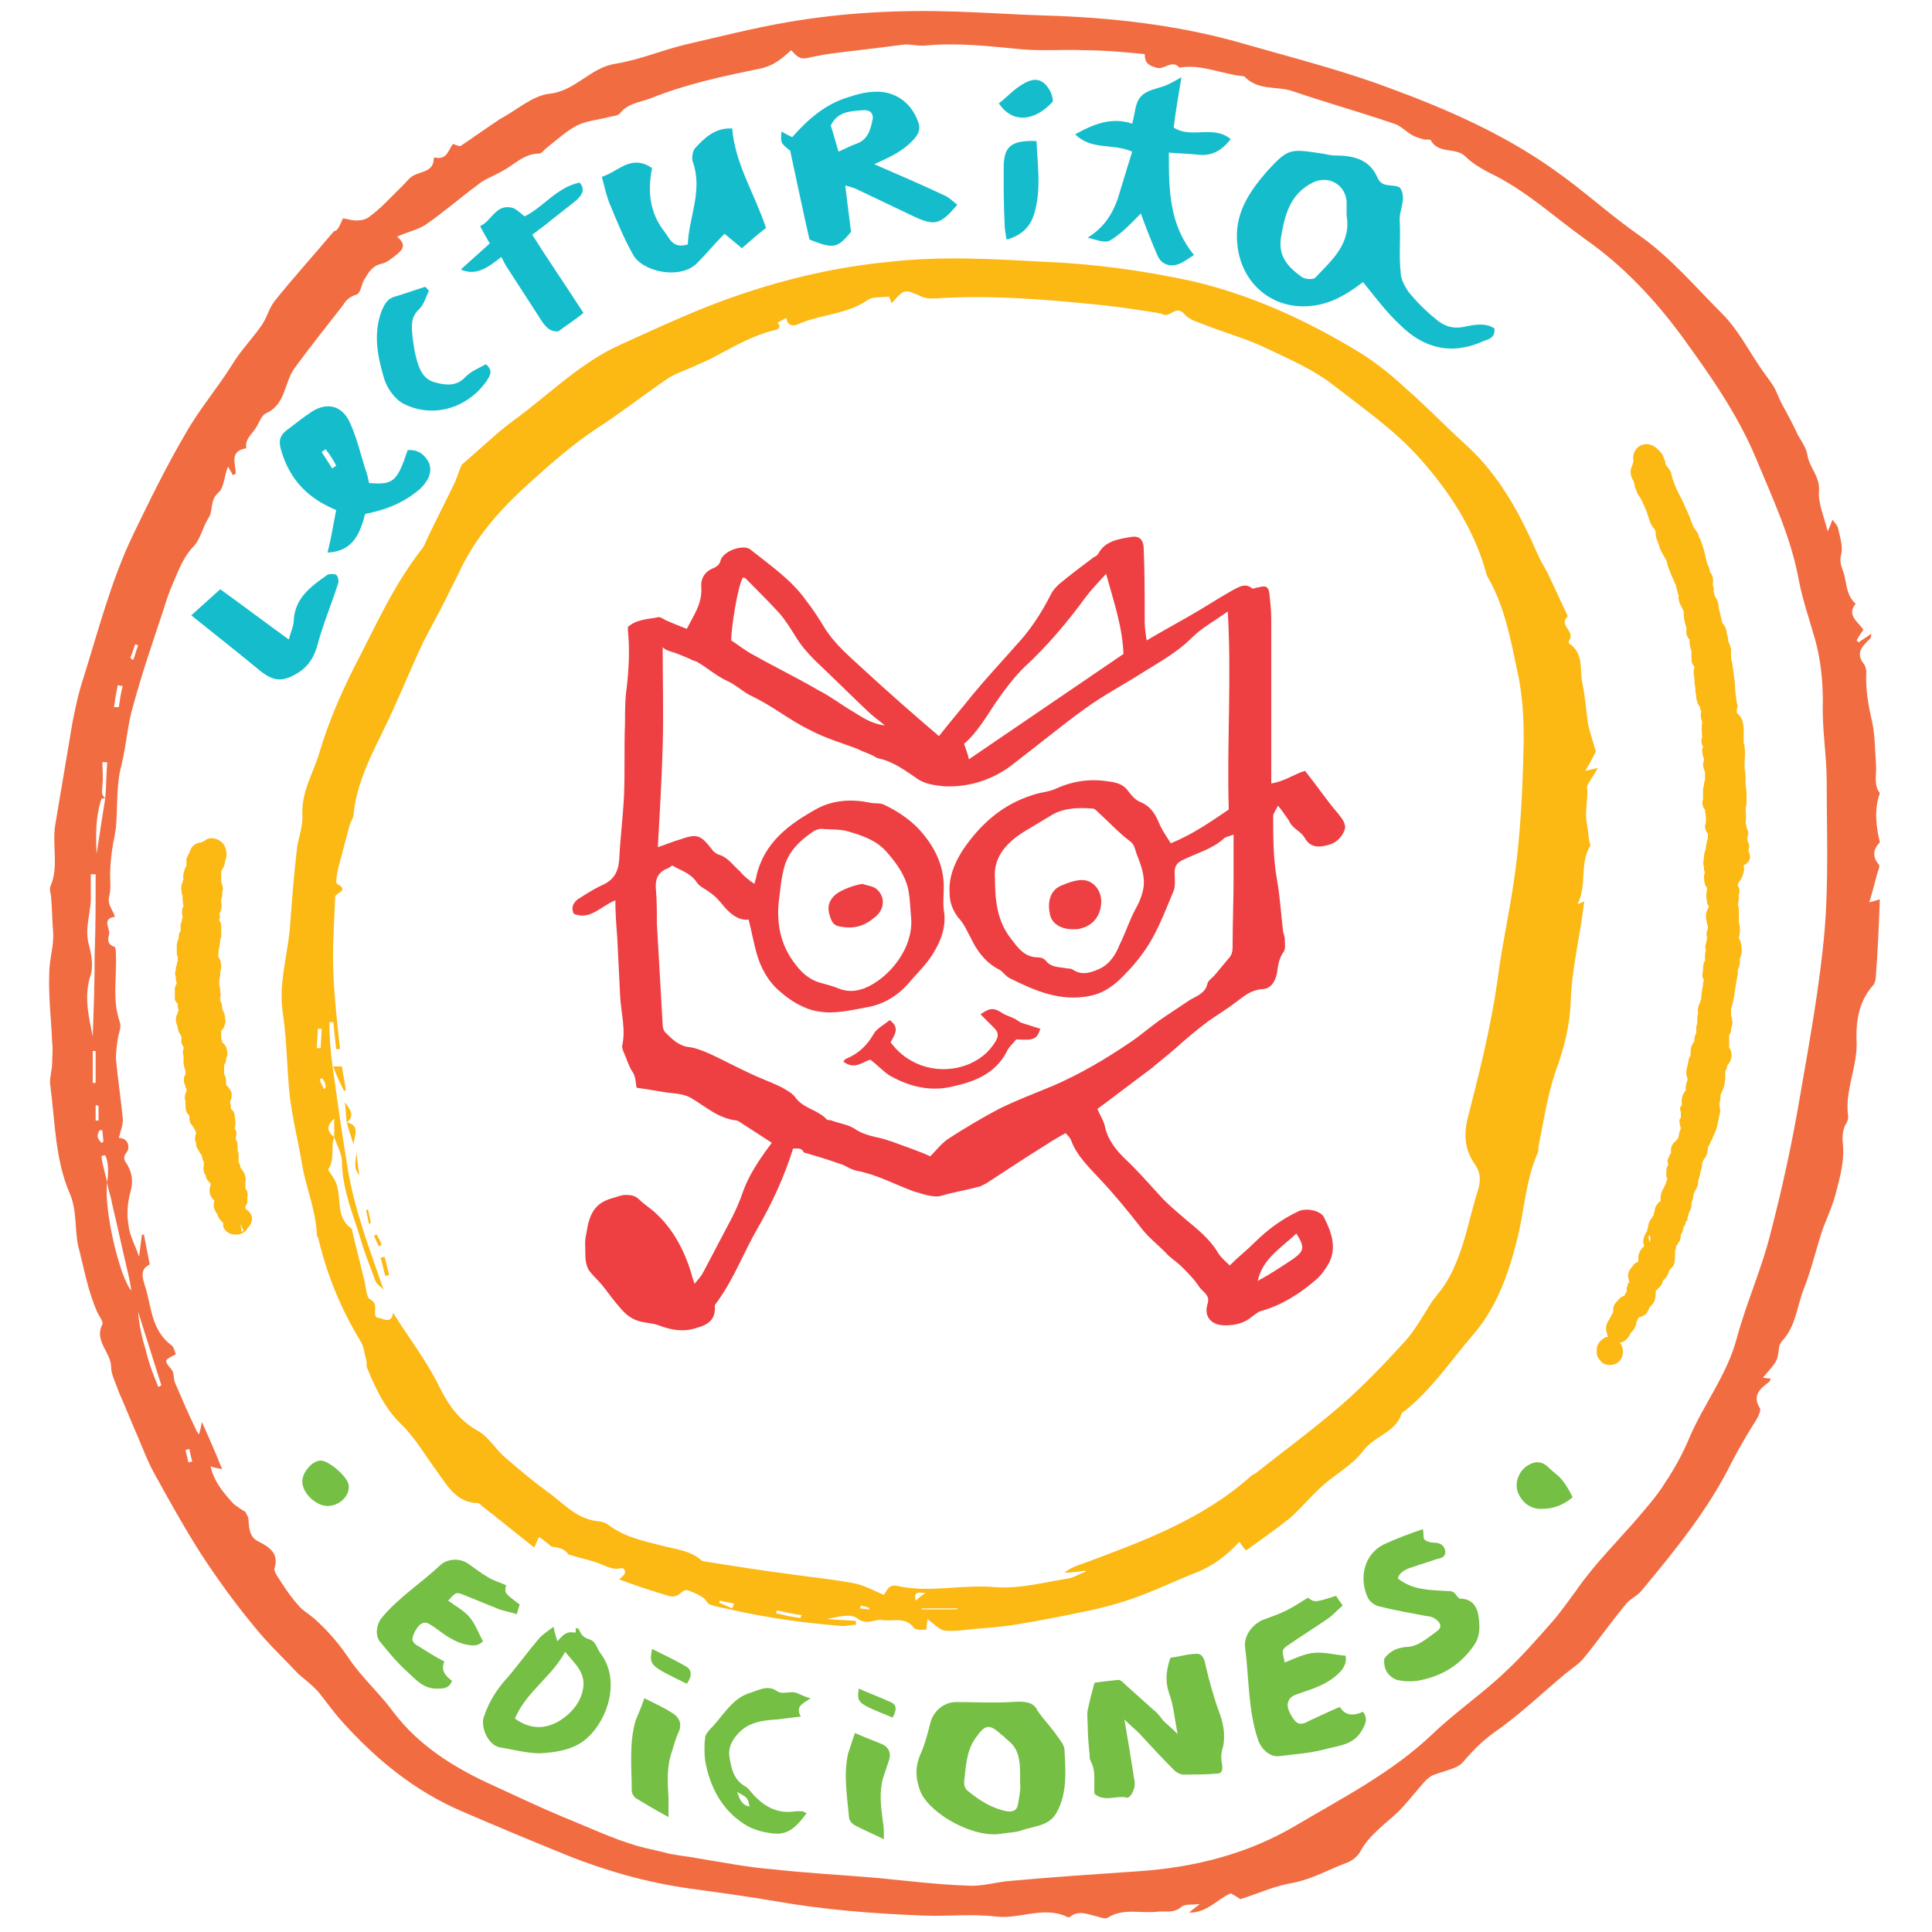 <?xml version="1.0" encoding="utf-8"?>
<!-- Generator: Adobe Illustrator 22.0.1, SVG Export Plug-In . SVG Version: 6.00 Build 0)  -->
<svg version="1.1" id="Layer_1" xmlns="http://www.w3.org/2000/svg" xmlns:xlink="http://www.w3.org/1999/xlink" x="0px" y="0px"
	 viewBox="0 0 200 200" style="enable-background:new 0 0 200 200;" xml:space="preserve">
<style type="text/css">
	.st0{fill:#EE4043;}
	.st1{fill:#15BDCC;}
	.st2{fill:#F26C42;}
	.st3{fill:#FCB813;}
	.st4{fill:#74BF44;}
</style>
<g>
	<g>
		<path class="st0" d="M82.1,118.9c-0.9,2.9-2.2,5.7-3.7,8.3c-1.5,2.6-2.5,5.4-4.4,7.9c0.1,1.4-0.5,2-2,2.4
			c-1.3,0.4-2.5,0.2-3.8-0.3c-0.8-0.3-1.6-0.2-2.5-0.6c-0.9-0.4-1.4-1.1-2-1.8c-0.5-0.6-0.9-1.2-1.4-1.8c-0.5-0.6-1-1-1.4-1.6
			c-0.2-0.4-0.3-0.9-0.3-1.4c0-0.8-0.1-1.6,0.1-2.3c0.3-2.1,0.9-3.2,2.8-3.7c0.4-0.1,0.8-0.3,1.2-0.3c0.5,0,1,0,1.5,0.5
			c0.5,0.5,1.2,0.9,1.8,1.5c1.7,1.6,2.8,3.7,3.5,5.9c0.1,0.4,0.2,0.7,0.4,1.3c0.4-0.5,0.7-0.8,0.9-1.2c1-1.9,2-3.8,3-5.7
			c0.4-0.8,0.8-1.7,1.1-2.6c0.6-1.7,1.6-3.2,2.7-4.7c0.1-0.1,0.2-0.3,0.3-0.4c-1.1-0.7-2.3-1.5-3.4-2.2c-0.1,0-0.1-0.1-0.2-0.1
			c-1.9-0.2-3.2-1.4-4.7-2.3c-0.5-0.3-1-0.4-1.6-0.5c-1.3-0.1-2.6-0.4-4.1-0.6c-0.1-0.5-0.1-1.2-0.4-1.6c-0.4-0.6-0.6-1.3-0.9-2
			c-0.1-0.2-0.2-0.5-0.2-0.7c0.4-1.7-0.1-3.4-0.2-5.1c-0.1-2-0.2-4.1-0.3-6.1c-0.1-1.3-0.2-2.6-0.2-3.9c-1.5,0.6-2.6,2.1-4.3,1.4
			c-0.3-0.6-0.1-1.1,0.4-1.5c0.8-0.5,1.7-1.1,2.6-1.5c1.1-0.5,1.6-1.3,1.7-2.6c0.1-2.2,0.4-4.5,0.5-6.7c0.1-2.5,0-4.9,0.1-7.4
			c0-1.3,0-2.6,0.2-3.9c0.2-1.9,0.3-3.8,0.1-5.7c0-0.1,0-0.3,0-0.4c0.9-0.8,2.1-0.8,3.1-1c0.2-0.1,0.6,0.2,0.8,0.3
			c0.7,0.3,1.4,0.6,2.2,0.9c0.7-1.4,1.6-2.6,1.5-4.3c-0.1-0.9,0.4-1.7,1.3-2c0.4-0.2,0.6-0.4,0.7-0.8c0.3-1,2.4-1.7,3.1-1.1
			c2,1.6,4.2,3.1,5.7,5.2c0.7,0.9,1.3,1.8,1.9,2.8c1.1,1.8,2.7,3.1,4.2,4.5c2.5,2.3,5,4.5,7.7,6.8c1.1-1.4,2.3-2.8,3.5-4.3
			c1.4-1.7,2.9-3.3,4.4-5c1.5-1.6,2.7-3.4,3.7-5.4c0.2-0.4,0.5-0.7,0.8-1c1.2-1,2.4-1.9,3.6-2.8c0.2-0.1,0.4-0.2,0.5-0.4
			c0.7-1.3,2.1-1.5,3.3-1.7c1-0.2,1.4,0.3,1.4,1.3c0.1,2.5,0.1,5,0.1,7.5c0,0.6,0.1,1.2,0.2,1.9c1.5-0.9,2.8-1.6,4.2-2.4
			c1.6-0.9,3.1-1.9,4.7-2.8c0.6-0.3,1.3-0.8,2-0.2c0.1,0.1,0.5-0.1,0.7-0.1c0.7-0.2,1-0.1,1.1,0.6c0.1,0.9,0.2,1.8,0.2,2.7
			c0,2.2,0,4.4,0,6.5c0,3.4,0,6.9,0,10.5c1.4-0.2,2.4-1,3.5-1.3c1.2,1.5,2.2,3,3.4,4.4c0.4,0.5,0.9,1.1,0.7,1.7
			c-0.3,0.8-0.9,1.4-1.8,1.6c-0.8,0.2-1.7,0.3-2.3-0.7c-0.3-0.6-1-0.9-1.4-1.4c-0.1-0.1-0.2-0.3-0.3-0.5c-0.3-0.4-0.6-0.9-1.1-1.5
			c-0.3,0.6-0.5,0.8-0.5,1.1c0,2.2,0,4.4,0.4,6.6c0.3,1.7,0.4,3.4,0.6,5.1c0,0.3,0.2,0.7,0.2,1c0,0.4,0.1,1-0.1,1.3
			c-0.5,0.7-0.6,1.4-0.7,2.2c-0.2,1-0.7,1.7-1.6,1.7c-1.1,0.1-1.8,0.7-2.6,1.3c-0.9,0.7-1.9,1.3-2.9,2c-1.2,0.9-2.4,1.9-3.5,2.9
			c-0.8,0.7-1.6,1.3-2.4,2c-1.9,1.4-3.7,2.8-5.6,4.2c0.3,0.7,0.7,1.3,0.8,1.9c0.3,1.3,1.1,2.3,2,3.2c1.3,1.2,2.5,2.6,3.7,3.9
			c0.8,0.9,1.7,1.6,2.6,2.4c1.2,1,2.5,2,3.4,3.5c0.3,0.5,0.7,0.8,1.2,1.3c0.9-0.9,1.8-1.6,2.6-2.4c1.3-1.3,2.8-2.4,4.5-3.2
			c0.8-0.4,2.4-0.1,2.7,0.7c0.7,1.4,1.3,3,0.5,4.6c-0.4,0.7-0.8,1.3-1.4,1.8c-1.6,1.4-3.5,2.6-5.6,3.2c-0.4,0.1-0.7,0.4-1,0.6
			c-0.8,0.7-1.8,0.9-2.8,0.9c-1.4,0-2.2-0.9-1.8-2.2c0.3-0.9-0.4-1.2-0.8-1.7c-0.5-0.8-1.2-1.5-1.9-2.2c-0.5-0.5-1.2-0.9-1.7-1.5
			c-0.8-0.8-1.7-1.5-2.4-2.4c-1.4-1.8-2.8-3.5-4.3-5.1c-1.1-1.2-2.4-2.4-3-4c-0.1-0.3-0.3-0.5-0.6-0.8c-0.7,0.4-1.4,0.8-2,1.2
			c-2.1,1.3-4.2,2.7-6.2,4c-0.2,0.1-0.4,0.2-0.6,0.3c-1.4,0.4-2.8,0.6-4.1,1c-0.8,0.2-1.9-0.2-2.9-0.5c-1.9-0.7-3.7-1.7-5.8-2.1
			c-0.5-0.1-1-0.4-1.4-0.6c-1.4-0.5-2.7-0.9-4.1-1.3C83,118.8,82.6,118.9,82.1,118.9z M78.1,91.5c0.1-0.5,0.2-0.6,0.2-0.8
			c0.8-3.5,3.4-5.4,6.3-7c1.7-0.9,3.6-1,5.5-0.6c0.5,0.1,1,0,1.4,0.2c1.3,0.6,2.5,1.4,3.5,2.4c1.6,1.7,2.7,3.7,2.7,6.1
			c0,0.8-0.1,1.6,0,2.4c0.3,1.7-0.3,3.2-1.1,4.5c-0.6,1-1.5,1.9-2.3,2.8c-1.2,1.5-2.8,2.5-4.7,2.8c-1.6,0.3-3.3,0.7-4.9,0.4
			c-1.4-0.2-2.9-1.1-4-2.1c-1.2-1-2-2.5-2.4-4c-0.3-1.1-0.5-2.2-0.8-3.4c-1,0.1-1.8-0.5-2.5-1.3c-0.5-0.6-0.9-1.1-1.5-1.5
			c-0.5-0.4-1.1-0.6-1.4-1.1c-0.7-1-1.7-1.2-2.5-1.7c-0.2,0.1-0.4,0.3-0.5,0.3c-1,0.4-1.3,1.1-1.2,2.2c0.1,1.2,0.1,2.3,0.1,3.5
			c0.2,3.5,0.4,7,0.6,10.5c0,0.3,0.1,0.6,0.3,0.8c0.7,0.7,1.4,1.4,2.5,1.5c0.7,0.1,1.4,0.4,2.1,0.7c1.3,0.6,2.6,1.3,3.9,1.9
			c1.2,0.6,2.4,1,3.6,1.6c0.5,0.3,1.1,0.6,1.4,1.1c0.9,1.1,2.3,1.2,3.2,2.2c0.1,0.1,0.3,0,0.5,0.1c0.8,0.3,1.6,0.4,2.3,0.8
			c0.7,0.5,1.4,0.7,2.2,0.9c0.6,0.1,1.2,0.3,1.8,0.5c1.3,0.5,2.6,0.9,3.9,1.5c0.7-0.7,1.2-1.4,2-1.9c1.7-1.1,3.4-2.1,5.1-3
			c1.8-0.9,3.7-1.6,5.6-2.4c2.8-1.2,5.5-2.8,8-4.5c1.2-0.8,2.3-1.8,3.5-2.6c0.9-0.6,1.8-1.2,2.7-1.8c0.7-0.4,1.6-0.7,1.8-1.7
			c0.1-0.3,0.4-0.5,0.7-0.8c0.5-0.6,1-1.2,1.5-1.8c0.4-0.4,0.4-0.9,0.4-1.4c0-2.3,0.1-4.6,0.1-7c0-1.4,0-2.8,0-4.4
			c-0.5,0.2-0.8,0.2-1,0.4c-1.2,1.1-2.8,1.5-4.2,2.2c-0.7,0.3-0.9,0.7-0.9,1.3c0,0.6,0.1,1.4-0.1,1.9c-0.7,1.7-1.4,3.5-2.3,5.1
			c-0.7,1.2-1.6,2.4-2.6,3.4c-1,1.1-2.2,2.1-3.8,2.4c-3,0.6-5.6-0.5-8.2-1.8c-0.5-0.2-0.8-0.8-1.3-1c-1.3-0.7-2.2-1.9-2.8-3.2
			c-0.4-0.7-0.7-1.5-1.3-2.1c-0.6-0.8-0.9-1.6-0.9-2.6c-0.1-1.6,0.5-3,1.3-4.3c1.8-2.7,4.1-4.8,7.3-5.8c0.8-0.3,1.7-0.3,2.5-0.7
			c1.8-0.8,3.6-1,5.4-0.7c0.8,0.1,1.5,0.3,2,1c0.3,0.4,0.7,0.9,1.2,1.1c1,0.4,1.5,1.1,1.9,2c0.3,0.8,0.8,1.5,1.3,2.3
			c2.2-0.9,4.1-2.2,6-3.5c-0.2-6.8,0.3-13.5-0.1-20.5c-1.4,1-2.7,1.7-3.7,2.7c-1.6,1.6-3.5,2.6-5.4,3.8c-1.9,1.2-3.8,2.2-5.6,3.5
			c-2.5,1.8-4.9,3.8-7.4,5.7c-2.1,1.7-4.6,2.5-7.2,2.4c-1-0.1-2.1-0.2-3-0.9c-1.2-0.8-2.4-1.7-3.9-2c-0.3-0.1-0.5-0.3-0.8-0.4
			c-0.5-0.2-1-0.4-1.4-0.6c-1.6-0.6-3.3-1.1-4.8-1.9c-2.1-1-3.9-2.5-6-3.5c-0.9-0.4-1.7-1.2-2.6-1.6c-1.1-0.5-2-1.3-3-1.9
			c-0.3-0.2-0.6-0.2-0.9-0.4c-0.7-0.3-1.4-0.6-2.1-0.8c-0.3-0.1-0.5-0.2-0.7-0.4c0,3.5,0.1,6.9,0,10.3c-0.1,3.4-0.3,6.9-0.5,10.4
			c0.9-0.3,1.6-0.6,2.3-0.8c1.7-0.6,2.1-0.5,3.2,0.9c0.2,0.3,0.5,0.6,0.9,0.7c0.9,0.3,1.4,1.1,2.1,1.7C77,90.7,77.5,91.1,78.1,91.5z
			 M103,91c0,2.4,0.3,4.4,1.6,6.1c0.7,0.9,1.4,2,2.8,2c0.3,0,0.7,0.1,0.9,0.4c0.5,0.6,1.2,0.6,1.9,0.7c0.3,0.1,0.6,0,0.9,0.2
			c0.9,0.6,1.8,0.3,2.7-0.1c1.1-0.5,1.7-1.5,2.1-2.5c0.6-1.2,1-2.5,1.7-3.8c0.4-0.7,0.7-1.5,0.8-2.3c0.1-1.1-0.3-2.2-0.7-3.2
			c-0.2-0.5-0.2-1-0.7-1.4c-1.2-0.9-2.2-2-3.3-3c-0.2-0.2-0.4-0.4-0.6-0.4c-1.4-0.1-2.8-0.1-4.1,0.6c-1,0.6-2,1.2-3,1.8
			C104.1,87.3,102.8,88.8,103,91z M94.3,94.8c-0.1-1.1-0.1-2.2-0.4-3.2c-0.4-1.3-1.3-2.5-2.2-3.5c-1-1.1-2.4-1.6-3.8-2
			C87,85.8,86,85.9,85,85.8c-0.2,0-0.5,0.1-0.7,0.2c-1.5,1-2.8,2.2-3.2,4.1c-0.2,0.8-0.3,1.7-0.4,2.6c-0.4,2.6,0,5.1,1.7,7.2
			c0.6,0.8,1.4,1.5,2.4,1.8c0.7,0.2,1.5,0.4,2.2,0.7c0.9,0.3,1.7,0.2,2.5-0.1C92,101.3,94.7,98.1,94.3,94.8z M114.5,59.4
			c-0.8,0.9-1.5,1.6-2.1,2.4c-1.9,2.6-4,5.1-6.4,7.3c-1.1,1.1-2,2.3-2.9,3.6c-1,1.5-2,3.2-3.3,4.3c0.2,0.6,0.4,1.1,0.5,1.6
			c5.3-3.6,10.7-7.3,16-10.9C116.2,64.9,115.3,62.3,114.5,59.4z M91.6,75.1c-0.7-0.6-1.3-1-1.8-1.5c-1.8-1.7-3.6-3.5-5.4-5.2
			c-0.8-0.8-1.5-1.6-2.1-2.6c-0.5-0.8-1-1.6-1.6-2.3c-1.1-1.2-2.3-2.4-3.5-3.6c-0.1-0.1-0.2-0.1-0.3-0.1c-0.5,0.8-1.2,5-1.2,6.5
			c0.8,0.5,1.5,1.1,2.3,1.5c2.3,1.3,4.6,2.4,6.8,3.7c1.2,0.6,2.2,1.4,3.4,2.1C89.2,74.2,90.1,74.9,91.6,75.1z M134.2,127.7
			c-1.6,1.5-3.5,2.6-4,4.9c1.3-0.7,2.5-1.5,3.7-2.3C135,129.5,135.1,129.1,134.2,127.7z"/>
		<path class="st0" d="M111.1,96.2c-1.3,0-2.2-0.6-2.4-1.5c-0.3-1.3,0-2.5,1.1-3c0.7-0.3,1.5-0.6,2.2-0.6c1.2,0,2,1.1,2,2.2
			c0,1.4-0.8,2.5-2.1,2.8C111.7,96.2,111.3,96.2,111.1,96.2z"/>
		<path class="st0" d="M89.3,91.5c0.5,0.2,1,0.2,1.4,0.5c1,0.8,0.9,2.2-0.2,3c-0.8,0.7-1.8,1.1-2.9,1c-1.1-0.1-1.4-0.2-1.7-1.2
			c-0.3-0.9-0.1-1.6,0.6-2.2C87.1,92.1,88.5,91.6,89.3,91.5z"/>
		<path class="st0" d="M92.2,107.9c1.9,2.6,5.2,3.4,8,2.3c1.2-0.5,2.1-1.2,2.8-2.3c0.4-0.6,0.4-1-0.1-1.5c-0.5-0.5-0.9-0.9-1.4-1.4
			c1-0.7,1.4-0.7,2.3-0.1c0.3,0.2,0.7,0.3,1.1,0.5c0.3,0.1,0.6,0.4,0.9,0.5c0.6,0.2,1.3,0.4,1.9,0.6c-0.4,1.1-0.6,1.2-2.5,1.1
			c-0.3,0.4-0.8,0.8-1,1.3c-1.2,2.3-3.4,3.1-5.7,3.6c-2.2,0.5-4.3,0-6.3-1.1c-0.7-0.4-1.3-1.1-2.1-1.7c-0.8,0.2-1.6,1.1-2.8,0.2
			c0.1-0.1,0.2-0.3,0.3-0.3c1.2-0.5,2.1-1.3,2.8-2.5c0.3-0.6,1.1-1,1.7-1.5C93.2,106.4,92.6,107.1,92.2,107.9z"/>
	</g>
	<g>
		<path class="st1" d="M141.1,29.2c-1.7,1.3-3.5,2.4-5.8,2.5c-3.8,0.2-6.8-2.5-7.2-6.3c-0.4-3.2,1.2-5.5,3-7.6
			c2.3-2.5,2.4-2.4,5.8-1.9c0.5,0.1,0.9,0.2,1.4,0.2c1.8,0,3.5,0.4,4.3,2.3c0.5,1.1,1.5,0.6,2.3,1c0.8,1.1-0.1,2.3,0,3.5
			c0.1,1.8-0.1,3.6,0.1,5.3c0,0.7,0.4,1.4,0.8,2c0.8,1,1.8,2,2.8,2.8c0.9,0.8,1.9,1.1,3.1,0.8c1-0.2,2.1-0.4,3,0.2
			c0.1,0.9-0.5,1.1-1.1,1.3c-3.3,1.5-6.2,0.8-8.7-1.7C143.5,32.3,142.4,30.8,141.1,29.2z M139.4,22.3c0-0.5,0-1,0-1.4
			c-0.1-1.8-1.9-2.8-3.5-2c-2.4,1.2-2.9,3.4-3.3,5.7c-0.3,2,0.8,3.1,2.2,4.1c0.3,0.2,1.2,0.3,1.4,0
			C137.9,26.9,139.9,25.2,139.4,22.3z"/>
		<path class="st1" d="M90.5,17c2.5,1.1,4.9,2.1,7.2,3.2c0.5,0.2,0.9,0.6,1.4,1c-1.7,2-2.3,2.2-4.3,1.3c-2.1-1-4.2-2-6.3-3
			c-0.3-0.1-0.6-0.2-1-0.3c0.2,1.7,0.4,3.2,0.6,4.8c-1.4,1.7-1.8,1.8-4.3,0.8c-0.7-3-1.3-6-2-9.2c-1-0.8-1-0.8-0.9-2
			c0.3,0.2,0.7,0.4,1.1,0.6c1.6-1.8,3.4-3.4,5.7-4.1c0.9-0.3,1.9-0.6,2.9-0.6c2-0.1,3.7,1.1,4.4,3c0.3,0.7,0.2,1.2-0.3,1.8
			C93.5,15.7,92,16.3,90.5,17z M86.8,15.7c0.7-0.3,1.2-0.6,1.8-0.8c1.2-0.4,1.5-1.4,1.7-2.4c0.2-0.7-0.2-1.1-0.8-1.1
			c-1.4,0.1-2.8,0.1-3.5,1.6C86.3,13.9,86.5,14.7,86.8,15.7z"/>
		<path class="st1" d="M79.3,23.6c-0.8,0.6-1.6,1.3-2.5,2.1c-0.6-0.5-1.3-1.1-1.8-1.5c-1,1-1.9,2.1-2.9,3.1c-1.8,1.7-5.7,0.8-6.6-1
			c-0.9-1.6-1.6-3.3-2.3-5c-0.4-0.9-0.6-1.9-0.9-3c1.7-0.5,3-2.4,5.2-0.9c-0.5,2.5-0.2,4.7,1.3,6.6c0.5,0.6,0.8,1.8,2.4,1.3
			c0.1-2.8,1.6-5.6,0.5-8.6c-0.1-0.4,0-1,0.2-1.3c1-1.1,2.1-2.2,3.9-2.1C76.1,17,78.1,20,79.3,23.6z"/>
		<path class="st1" d="M118.1,22.1c-1,1-2,2.1-3.2,2.8c-0.5,0.3-1.5-0.1-2.3-0.3c1.6-1,2.5-2.3,3.1-4c0.5-1.6,1-3.3,1.5-4.9
			c-2-0.9-4.2-0.1-5.9-1.8c2-1.1,3.8-1.8,5.9-1.1c0.3-1,0.3-2.2,0.9-2.8c0.6-0.7,1.7-0.8,2.7-1.2c0.4-0.2,0.8-0.4,1.5-0.8
			c-0.3,1.9-0.6,3.5-0.8,5.2c1.8,1.2,4.1-0.3,5.9,1.2c-1,1.3-2.1,1.8-3.5,1.6c-0.9-0.1-1.8-0.1-2.9-0.2c0,3.8,0,7.4,2.6,10.6
			c-0.5,0.3-1,0.7-1.5,0.9c-0.9,0.4-1.9,0.1-2.3-0.9C119.2,25,118.6,23.5,118.1,22.1z"/>
		<path class="st1" d="M34.8,52.8c-2.9-1.2-4.8-3.1-5.7-6.2c-0.3-1-0.1-1.5,0.5-2c0.9-0.7,1.8-1.4,2.7-2c1.6-1,3.1-0.6,3.9,1.1
			c0.7,1.5,1.1,3.2,1.6,4.8c0.2,0.5,0.3,1,0.4,1.5c2.5,0.2,2.9-0.1,4-3.4c1.1-0.1,1.8,0.5,2.2,1.3c0.4,1-0.1,1.9-0.9,2.7
			c-1.4,1.2-3.1,2.1-5.7,2.6c-0.5,1.9-1.2,3.9-3.9,4C34.3,55.7,34.5,54.3,34.8,52.8z M33.7,46.5c-0.1,0.1-0.3,0.2-0.4,0.3
			c0.4,0.6,0.7,1.1,1.1,1.7c0.1-0.1,0.3-0.2,0.4-0.3C34.5,47.6,34.1,47,33.7,46.5z"/>
		<path class="st1" d="M22.8,61c2.5,1.8,4.6,3.4,7.1,5.2c0.2-0.8,0.5-1.4,0.5-1.9c0.1-2.4,1.8-3.6,3.5-4.8c0.2-0.1,0.7-0.1,0.9,0
			c0.2,0.2,0.3,0.6,0.2,0.9c-0.7,2.2-1.6,4.3-2.2,6.6c-0.4,1.3-1.1,2.2-2.2,2.8c-1.4,0.8-2.3,0.7-3.6-0.3c-2.3-1.9-4.7-3.8-7.2-5.8
			C20.7,62.9,21.7,62,22.8,61z"/>
		<path class="st1" d="M60.4,32.4c-1,0.8-1.8,1.3-2.6,1.9c-1,0.1-1.5-0.7-2-1.5c-1.1-1.7-2.2-3.4-3.3-5.1c-0.2-0.3-0.4-0.7-0.6-1.1
			c-1.4,1.1-2.6,2-4.2,1.3c1-0.9,2-1.8,3-2.7c-0.4-0.7-0.7-1.2-1-1.8c1.2-0.5,1.6-2.3,3.3-1.9c0.4,0.1,0.8,0.5,1.3,0.9
			c1.9-0.9,3.3-3,5.7-3.5c0.7,0.8,0.1,1.4-0.3,1.8c-1.1,0.9-2.3,1.8-3.4,2.7c-0.4,0.3-0.7,0.5-1.2,0.9C56.8,27,58.6,29.6,60.4,32.4z
			"/>
		<path class="st1" d="M44.4,30.1c-0.3,0.6-0.5,1.4-1,1.9c-0.9,0.8-0.8,1.8-0.7,2.8c0.1,0.8,0.2,1.6,0.4,2.3c0.3,1.1,0.7,2.2,2,2.5
			c1.1,0.3,2.2,0.4,3.1-0.6c0.6-0.6,1.4-0.9,2.1-1.3c0.8,0.7,0.4,1.2,0.1,1.7c-2,2.9-5.7,4-8.8,2.3c-0.8-0.5-1.5-1.5-1.8-2.4
			c-0.7-2.3-1.2-4.7-0.3-7.1c0.3-0.7,0.6-1.3,1.4-1.5c1-0.3,2.1-0.7,3.1-1C44.1,29.7,44.2,29.9,44.4,30.1z"/>
		<path class="st1" d="M104.2,24.8c-0.1-0.6-0.2-1.1-0.2-1.6c-0.1-1.9-0.1-3.8-0.1-5.8c0-2.2,0.7-2.9,3.4-2.8
			c0.1,2.5,0.5,4.9-0.2,7.4C106.7,23.5,105.7,24.4,104.2,24.8z"/>
		<path class="st1" d="M103.4,10.7c0.9-0.7,1.6-1.5,2.5-2c1.3-0.8,2.2-0.5,2.9,0.9c0.1,0.3,0.2,0.6,0.2,0.9
			C107.1,12.6,104.8,12.8,103.4,10.7z"/>
	</g>
	<g>
		<path class="st2" d="M35.5,22.6c0.6,0.1,1.2,0.3,1.7,0.2c0.4,0,0.9-0.2,1.2-0.5c0.7-0.5,1.3-1.1,1.9-1.7c0.5-0.5,1-1,1.5-1.5
			c0.3-0.3,0.5-0.6,0.8-0.8c0.8-0.6,2.3-0.4,2.3-1.9c0,0,0.1-0.1,0.1-0.1c1.3,0.3,1.4-0.8,1.9-1.4c0.3,0.1,0.7,0.3,0.8,0.2
			c1.2-0.8,2.3-1.6,3.5-2.4c0.2-0.1,0.4-0.3,0.6-0.4c1.7-0.9,3.3-2.4,5.1-2.6c2.7-0.3,4.2-2.7,6.8-3.1c2.5-0.4,4.8-1.4,7.3-2
			c3.5-0.8,7-1.7,10.5-2.3c5.8-1,11.6-1.3,17.5-1.1c3,0.1,6,0.3,9,0.4c7.1,0.2,14.2,1,21,3c4.9,1.4,10,2.7,14.8,4.5
			c6,2.2,11.9,4.8,17.1,8.5c3,2.1,5.7,4.6,8.7,6.7c3.3,2.3,5.9,5.4,8.7,8.2c1.5,1.5,2.5,3.4,3.7,5.2c0.5,0.8,1.1,1.5,1.6,2.3
			c0.3,0.5,0.5,1.1,0.8,1.7c0.6,1.1,1.2,2.2,1.7,3.3c0.4,0.7,0.9,1.4,1,2.1c0.2,1.3,1.3,2.2,1.2,3.7c-0.1,1.3,0.5,2.6,0.9,4.2
			c0.2-0.4,0.3-0.7,0.5-1.2c0.3,0.4,0.6,0.7,0.6,1c0.2,0.9,0.5,1.8,0.3,2.6c-0.3,1,0.3,1.7,0.4,2.5c0.2,1,0.3,1.9,1.1,2.6
			c-1,1.2,0.3,1.9,0.8,2.7c-0.3,0.4-0.5,0.7-0.7,1.1c0.1,0.1,0.1,0.1,0.2,0.2c0.4-0.3,0.8-0.5,1.3-0.9c0,0.2,0,0.4-0.1,0.5
			c-0.8,0.8-1.6,1.5-0.6,2.7c0.1,0.2,0.2,0.5,0.2,0.7c-0.1,1.8,0.2,3.5,0.6,5.2c0.3,1.4,0.3,3,0.4,4.4c0.1,1-0.3,2.1,0.4,3
			c-0.6,1.7-0.4,3.4,0,5.1c-0.7,0.7-0.8,1.5-0.1,2.3c0.1,0.1,0,0.5-0.1,0.7c-0.3,1-0.5,2-0.9,3.2c0.5-0.1,0.7-0.2,1.1-0.3
			c-0.1,2.6-0.2,5.2-0.4,7.8c0,0.4-0.1,0.9-0.3,1.1c-1.6,1.8-1.8,4-1.7,6.1c0,2.5-1.2,4.8-0.9,7.3c0.1,0.4-0.1,0.8-0.3,1.1
			c-0.3,0.7-0.3,1.4-0.2,2.2c0.1,1.5-0.3,3.1-0.7,4.6c-0.3,1.3-0.9,2.6-1.4,3.9c-0.7,2.1-1.2,4.3-2,6.3c-0.7,1.8-0.8,3.8-2.2,5.3
			c-0.1,0.1-0.2,0.3-0.3,0.5c-0.1,0.6-0.1,1.2-0.4,1.7c-0.3,0.5-0.8,1-1.3,1.6c0.4,0.1,0.6,0.1,0.8,0.1c0,0.1-0.1,0.2-0.1,0.3
			c-0.9,0.7-1.9,1.4-1,2.8c0.1,0.2-0.2,0.9-0.4,1.2c-0.9,1.4-1.7,2.8-2.5,4.3c-2.4,4.9-5.9,9.2-9.4,13.4c-0.5,0.6-1.2,0.8-1.7,1.5
			c-1.5,1.8-2.8,3.7-4.3,5.5c-0.5,0.6-1.3,1.1-1.9,1.6c-2.5,2.1-4.8,4.3-7.4,6.1c-1.1,0.8-1.9,1.6-2.8,2.6c-0.8,1-0.9,0.9-3.3,1.7
			c-0.6,0.2-1.1,0.8-1.6,1.4c-0.7,0.8-1.4,1.7-2.2,2.5c-1.4,1.3-3,2.4-3.9,4.1c-0.3,0.5-0.8,0.9-1.3,1.1c-1.9,0.7-3.6,1.7-5.6,2.1
			c-1.9,0.3-3.6,1.1-5.5,1.7c-0.3-0.2-0.6-0.4-1-0.6c-1.4,0.6-2.4,2-4.3,2c0.3-0.3,0.5-0.4,1.1-0.9c-0.9,0.1-1.6,0-1.9,0.3
			c-0.8,0.7-1.7,0.4-2.5,0.5c-1.7,0.2-3.5-0.4-5.1,0.6c-0.3,0.2-0.7,0-1.1-0.1c-0.9-0.2-1.9-0.7-2.8,0c-0.1,0.1-0.3,0.1-0.4,0
			c-2.4-1.1-4.9,0.3-7.3,0c-2.5-0.3-5,0-7.5-0.1c-5.2-0.2-10.3-0.6-15.4-1.5c-2.9-0.5-5.9-0.9-8.8-1.3c-4.3-0.6-8.6-1.8-12.6-3.4
			c-3.7-1.5-7.3-3-11-4.6c-4.9-2.1-8.9-5.4-12.4-9.3c-0.9-1-1.6-2-2.4-3c-0.6-0.7-1.4-1.3-2.1-1.9c-1.5-1.6-3.1-3.1-4.4-4.7
			c-2-2.4-3.9-5-5.6-7.6c-1.8-2.8-3.4-5.7-5-8.6c-0.6-1.1-1.1-2.4-1.6-3.6c-0.7-1.6-1.3-3.1-2-4.7c-0.3-0.9-0.8-1.8-0.8-2.6
			c0-1.5-1.8-2.7-0.9-4.4c0.1-0.3-0.3-0.8-0.5-1.2c-1-2.2-1.4-4.6-2-6.9c-0.4-1.8-0.1-3.7-0.9-5.5c-1.5-3.5-1.5-7.4-2-11.2
			c-0.1-0.7,0.2-1.5,0.2-2.3c0-0.7,0.1-1.4,0-2.1c-0.1-2.4-0.4-4.8-0.3-7.2c0-1.4,0.5-2.8,0.4-4.2c-0.1-1.2-0.1-2.3-0.2-3.5
			c0-0.4-0.2-0.8-0.1-1.2c0.9-2,0.2-4.2,0.5-6.3c0.6-3.6,1.2-7.1,1.8-10.7c0.3-1.5,0.6-3,1.1-4.5c1.6-5.1,2.9-10.2,5.2-15
			c1.7-3.5,3.4-7,5.4-10.4c1.4-2.5,3.3-4.7,4.8-7.1c0.9-1.5,2-2.6,3-4c0.6-0.8,0.8-1.8,1.4-2.6c2-2.5,4.1-4.8,6.2-7.3
			C34.9,24,35.2,23.3,35.5,22.6z M10.9,82.6c0.1-1.2,0.1-2.5,0.2-3.7c-0.2,0-0.3,0-0.5,0c0,0.8,0.1,1.6,0,2.4
			C10.6,81.8,10.4,82.3,10.9,82.6c-0.1,0.1-0.4,0-0.4,0.1c-0.6,1.8-0.6,3.7-0.5,5.7C10.3,86.4,10.6,84.5,10.9,82.6z M11.1,122.4
			c-0.4,2.7,1.3,9.9,2.5,11.2c-0.1-0.6-0.2-1.2-0.3-1.6c-0.6-2.5-1.1-4.9-1.7-7.4C11.5,123.9,11.2,123.2,11.1,122.4
			c0.1-0.9,0.2-1.9-0.2-2.8c-0.1,0-0.3,0-0.4,0.1C10.6,120.6,10.9,121.5,11.1,122.4z M17.9,142c0.1,0.4,0.1,0.8,0.2,1.1
			c0.7,1.6,1.4,3.3,2.2,4.9c0,0.1,0.1,0.2,0.3,0.5c0.1-0.4,0.2-0.7,0.3-1.3c0.9,2,1.5,3.4,2.1,4.9c-0.3-0.1-0.6-0.1-1.2-0.3
			c0.4,1.7,1.4,2.8,2.4,3.9c0.4,0.3,0.8,0.6,1.2,0.8c0.1,0.2,0.2,0.4,0.3,0.6c0.1,0.9,0,2,1.1,2.5c1.2,0.6,2.1,1.3,1.6,2.8
			c0,0.2,0.1,0.4,0.2,0.6c0.7,1.1,1.4,2.2,2.3,3.2c0.5,0.6,1.3,1,1.9,1.6c1.3,1.2,2.4,2.5,3.4,4c1.3,1.9,3.1,3.5,4.5,5.4
			c2.7,3.6,6.5,5.9,10.5,7.7c2.4,1.1,4.7,2.2,7.1,3.2c2.5,1,5,2.2,7.7,3c1.1,0.3,2.2,0.5,3.3,0.8c1,0.2,2.1,0.3,3.1,0.5
			c2.5,0.4,5,0.9,7.5,1.1c3.6,0.4,7.3,0.6,10.9,0.9c3.1,0.3,6.3,0.7,9.4,0.8c1.5,0.1,3-0.4,4.5-0.5c4.4-0.4,8.9-0.7,13.3-1
			c5.7-0.4,11.2-1.8,16.1-4.7c4.9-2.9,10-5.5,14.2-9.5c2.4-2.3,5.2-4.2,7.6-6.5c1.6-1.5,3.1-3.2,4.6-4.9c1-1.1,1.8-2.3,2.7-3.5
			c1.8-2.6,4.1-4.9,6.2-7.3c1-1.2,2.1-2.4,2.9-3.7c1-1.5,1.9-3.1,2.6-4.8c1.5-3.5,3.9-6.5,4.9-10.3c1-3.7,2.6-7.2,3.5-10.9
			c1.2-4.6,2.2-9.2,3-13.9c1-5.8,2.1-11.7,2.6-17.6c0.4-5,0.2-10.2,0.2-15.2c0-2.7-0.5-5.5-0.4-8.2c0-2.2-0.2-4.3-0.8-6.5
			c-0.6-2.1-1.3-4.1-1.7-6.2c-0.8-4.4-2.7-8.4-4.4-12.5c-1.9-4.6-4.8-8.7-7.7-12.7c-2.8-3.8-6-7.2-9.8-9.9c-3.1-2.2-5.9-4.8-9.3-6.6
			c-1.2-0.6-2.4-1.2-3.3-2.1c-1-1-2.8-0.2-3.6-1.7c-0.1-0.1-0.5,0-0.8-0.1c-0.4-0.1-0.7-0.2-1.1-0.4c-0.7-0.4-1.2-1-1.9-1.2
			c-3.5-1.2-7.1-2.2-10.6-3.4c-1.6-0.5-3.5,0-4.9-1.5c-2.3-0.2-4.4-1.3-6.7-0.9c-0.8-0.9-1.6,0.3-2.4,0c-0.8-0.2-1.2-0.5-1.2-1.4
			c-2.1-0.2-4.2-0.4-6.3-0.4c-2.2-0.1-4.3,0.1-6.5-0.1c-3.2-0.3-6.4-0.7-9.7-0.4c-0.8,0.1-1.6-0.1-2.3-0.1c-1.6,0.2-3.2,0.4-4.8,0.6
			c-1.8,0.2-3.6,0.4-5.3,0.8c-0.9,0.2-1.2-0.3-1.7-0.8c-1,0.9-1.8,1.6-3.2,1.9c-3.9,0.8-7.7,1.6-11.4,3.1c-1.1,0.4-2.3,0.5-3.1,1.5
			C64,12,63.5,12,63.1,12.1c-1.1,0.3-2.4,0.4-3.4,0.9c-1.1,0.6-2.1,1.5-3.1,2.3c-0.3,0.2-0.5,0.6-0.8,0.6c-1.6,0-2.6,1.2-3.8,1.8
			c-0.8,0.5-1.8,0.8-2.5,1.4c-1.9,1.4-3.6,2.9-5.5,4.2c-0.8,0.5-1.8,0.7-2.9,1.2c1.1,0.9,0.5,1.4-0.1,1.9c-0.5,0.4-1,0.8-1.5,0.9
			c-0.9,0.2-1.3,0.8-1.7,1.5c-0.4,0.5-0.4,1.5-0.9,1.7c-0.7,0.2-1.1,0.6-1.4,1.1c-1.7,2.2-3.4,4.3-5,6.5c-1.1,1.5-0.9,3.8-3,4.7
			c-0.4,0.2-0.6,0.8-0.9,1.3c-0.4,0.8-1.3,1.3-1.1,2.3c-1.8,0.3-1.1,1.6-1.1,2.6c0,0.1-0.2,0.1-0.3,0.2c-0.1-0.3-0.3-0.5-0.5-0.9
			c-0.4,1-0.4,2.2-1,2.7c-0.9,0.8-0.5,1.8-1,2.6c-0.6,0.9-0.8,2.1-1.5,2.9c-1.1,1.1-1.6,2.5-2.2,3.9c-0.4,0.9-0.7,1.8-1,2.8
			c-1.1,3.3-2.2,6.5-3.1,9.8c-0.6,2-0.7,4-1.2,6.1c-0.6,2.1-0.4,4.4-0.6,6.6c-0.1,0.8-0.3,1.5-0.4,2.3c-0.1,0.8-0.2,1.7-0.2,2.5
			c0,0.8,0.1,1.6-0.1,2.3c-0.2,0.9,0.4,1.4,0.6,2.1c-1.4,0.2-0.5,1.2-0.6,1.8c-0.1,0.4-0.3,1,0.5,1.3c0.2,0,0.2,0.6,0.2,0.9
			c0.1,2.3-0.4,4.6,0.4,6.9c0.2,0.5-0.1,1.1-0.2,1.7c-0.1,0.7-0.2,1.4-0.2,2.1c0.2,2.1,0.5,4.1,0.7,6.1c0.1,0.6-0.2,1.3-0.4,2.1
			c1,0,1.2,1,0.8,1.5c-0.5,0.6-0.1,1,0.1,1.3c0.5,0.9,0.6,1.8,0.3,2.8c-0.3,1.1-0.4,2.3-0.2,3.4c0.1,1.1,0.7,2.1,1.1,3.3
			c0.1-0.9,0.2-1.6,0.3-2.3c0.1,0,0.1,0,0.2,0c0.2,1,0.4,2.1,0.6,3.1c-1.1,0.5-0.7,1.5-0.5,2.2c0.7,2.1,0.6,4.6,2.8,6.2
			c0.2,0.2,0.3,0.6,0.4,0.9c-1.2,0.6-1.2,0.6-0.6,1.4C17.5,141.4,17.7,141.7,17.9,142z M9.9,90.5c-0.2,0-0.3,0-0.5,0
			c0,0.7,0,1.4,0,2.1c0.1,1.7-0.7,3.4-0.2,5.2c0.3,1.1,0.5,2.4,0.1,3.4c-0.6,2.1-0.1,4.1,0.3,6.1c0.1-2.8,0.2-5.7,0.2-8.5
			C9.9,96.1,9.9,93.3,9.9,90.5z M16.4,143.6c0.1-0.1,0.2-0.1,0.3-0.2c-0.8-2.5-1.6-5.1-2.4-7.6c0.1,1.4,0.4,2.7,0.8,4
			C15.4,141.1,15.9,142.4,16.4,143.6z M9.6,112.1c0.1,0,0.2,0,0.3,0c0-1.1,0-2.2,0-3.3c-0.1,0-0.2,0-0.3,0
			C9.6,109.9,9.6,111,9.6,112.1z M11.8,73.2c0.2,0,0.3,0,0.5,0c0.1-0.7,0.2-1.4,0.4-2.2c-0.2,0-0.3,0-0.5-0.1
			C12,71.8,11.9,72.5,11.8,73.2z M13.5,68.1c0.1,0.1,0.2,0.2,0.3,0.2c0.2-0.5,0.3-1,0.5-1.5c-0.1,0-0.2-0.1-0.3-0.1
			C13.8,67.2,13.7,67.6,13.5,68.1z M10.2,114.5c-0.1,0-0.1-0.1-0.2-0.1c0,0-0.1,0-0.1,0.1c0,0.5,0,1,0,1.5c0.1,0,0.2,0,0.3,0
			C10.2,115.4,10.2,114.9,10.2,114.5z M10.6,117c-0.1,0-0.2,0-0.3,0c-0.1,0.2-0.2,0.4-0.2,0.6c0,0.2,0.2,0.5,0.4,0.7
			c0.1,0,0.1-0.1,0.2-0.1C10.7,117.8,10.6,117.4,10.6,117z M19.5,151.4c0.1,0,0.2-0.1,0.4-0.1c-0.1-0.4-0.2-0.8-0.3-1.3
			c-0.1,0-0.3,0.1-0.4,0.1C19.3,150.5,19.4,150.9,19.5,151.4z"/>
	</g>
	<g>
		<path class="st3" d="M57.1,160.1c-0.4-0.3-0.7-0.6-1.3-1c-0.2,0.4-0.3,0.7-0.5,1.1c-1.9-1.5-3.6-2.9-5.4-4.3
			c-0.1-0.1-0.3-0.3-0.4-0.3c-2.2,0-3.2-1.8-4.2-3.2c-1.2-1.6-2.2-3.4-3.7-4.9c-1.7-1.6-2.7-3.7-3.6-5.9c-0.1-0.3,0-0.6-0.1-0.9
			c-0.2-0.6-0.2-1.3-0.6-1.9c-2-3.3-3.4-6.7-4.3-10.4c0-0.2-0.2-0.4-0.2-0.6c-0.1-2.5-1.1-4.8-1.5-7.1c-0.4-2.4-1-4.8-1.3-7.2
			c-0.3-2.8-0.3-5.7-0.7-8.5c-0.5-3,0.4-5.8,0.7-8.8c0.2-2.7,0.4-5.4,0.7-8c0.1-1.3,0.7-2.6,0.6-3.9c-0.1-2.4,1.2-4.4,1.8-6.5
			c0.9-3,2.1-5.8,3.5-8.6c2.2-4.2,4.1-8.6,7.1-12.4c0.3-0.4,0.4-0.8,0.6-1.2c0.9-1.9,1.9-3.8,2.8-5.7c0.3-0.7,0.5-1.4,0.7-1.8
			c1.9-1.6,3.5-3.2,5.4-4.6c3.7-2.7,6.9-6,11.2-7.9c4-1.8,8-3.7,12.2-5.1c5-1.7,10.2-2.9,15.5-3.4c5.3-0.6,10.6-0.3,15.9,0
			c5.2,0.2,10.3,0.9,15.4,2c6,1.4,11.5,3.9,16.7,7c1.9,1.1,3.7,2.5,5.3,4c2.2,1.9,4.2,4,6.4,6c3.4,3.1,5.5,7,7.3,11.1
			c0.3,0.7,0.7,1.4,1.1,2.1c0.7,1.5,1.4,3,2.1,4.5c-1,0.9,0.7,1.5,0.2,2.4c-0.1,0.1-0.1,0.3-0.1,0.4c1.6,1,1.1,2.7,1.4,4.1
			c0.3,1.4,0.4,2.9,0.6,4.3c0.2,0.9,0.5,1.7,0.8,2.8c-0.2,0.4-0.6,1.2-1.1,2c0.5-0.1,0.8-0.2,1.3-0.3c-0.2,0.4-0.4,0.7-0.6,1
			c-0.2,0.4-0.6,0.8-0.5,1.1c0.1,1.3-0.3,2.5,0,3.8c0.1,0.5,0.1,1,0.2,1.5c0,0.3,0.2,0.6,0.1,0.7c-1.1,1.8-0.3,4.1-1.3,6
			c0.3-0.1,0.5-0.2,0.7-0.3c-0.4,3.5-1.3,6.9-1.4,10.4c-0.1,2.5-0.7,4.9-1.6,7.3c-0.8,2.4-1.2,5-1.7,7.5c-0.1,0.3,0,0.6-0.1,0.8
			c-1.3,2.9-1.4,6.2-2.2,9.2c-0.9,3.6-2.2,7.1-4.7,9.9c-2.3,2.7-4.3,5.7-7.2,7.9c-0.6,2-2.8,2.3-4,3.9c-1.1,1.5-2.9,2.4-4.3,3.7
			c-1.1,1-2.1,2.2-3.2,3.2c-1.5,1.2-3.1,2.3-4.6,3.4c-0.3-0.3-0.5-0.6-0.7-0.9c-1.3,1.4-2.7,2.5-4.5,3.2c-2.3,0.9-4.5,2-6.9,2.8
			c-1.5,0.5-3,0.9-4.5,1.2c-2.4,0.5-4.9,1-7.4,1.4c-1.3,0.2-2.5,0.3-3.8,0.4c-1.1,0.1-2.3,0.3-3.4,0.2c-0.6-0.1-1.1-0.7-1.8-1.2
			c0,0.4-0.1,0.7-0.1,1.1c-0.4,0-1.1,0.1-1.3-0.2c-0.9-1.2-2.2-0.6-3.3-0.8c-0.8-0.1-1.6,0.6-2.6-0.2c-0.7-0.5-2-0.1-3.1,0.1
			c1,0.1,2,0.1,3,0.2c0,0.1,0,0.3,0,0.4c-0.6,0-1.2,0.2-1.7,0.1c-3.7-0.3-7.3-0.8-10.9-1.6c-0.8-0.2-1.7-0.3-2.5-0.6
			c-0.3-0.1-0.4-0.5-0.7-0.7c-0.4-0.3-0.9-0.5-1.4-0.7c-0.5-0.2-0.5-0.1-1.2,0.4c-0.3,0.2-0.7,0.2-1,0.1c-1.7-0.5-3.5-1.1-5.1-1.7
			c0.2-0.2,0.6-0.5,0.6-0.7c0-0.7-0.5-0.4-0.9-0.4c-0.7,0-1.5-0.5-2.2-0.7c-0.9-0.3-1.9-0.5-2.8-0.8l0.1,0.1
			C58.5,160.3,57.8,160.2,57.1,160.1L57.1,160.1z M34.6,117.7c-0.4,1,0.1,2.3-0.6,3.3c-0.1,0.1,0.2,0.4,0.3,0.6
			c0.2,0.3,0.4,0.6,0.5,0.9c0.6,1.6-0.1,3.5,1.6,4.7c0.1,0,0,0.2,0.1,0.4c0.4,1.6,0.8,3.3,1.2,4.9c0.2,0.7,0.2,1.8,0.6,2
			c1,0.5,0.2,1.4,0.7,1.9c0.6,0,1.5,0.8,1.7-0.5c1.6,2.6,3.5,5,4.8,7.7c1,2,2.1,3.5,4.1,4.6c1,0.6,1.7,1.8,2.6,2.6
			c1.4,1.2,2.8,2.4,4.3,3.5c1.6,1.1,2.9,2.7,4.9,3.1c0.5,0.1,1.1,0.1,1.5,0.4c1.7,1.3,3.6,1.7,5.6,2.2c1.5,0.4,3,0.5,4.2,1.6
			c3.1,0.5,6.3,1,9.4,1.4c2.1,0.3,4.2,0.5,6.3,0.9c1.1,0.2,2.1,0.8,3.1,1.2c0.3-0.4,0.5-1.2,1.5-0.9c3.3,0.7,6.6-0.2,10,0.1
			c2.5,0.2,5.1-0.5,7.6-0.9c0.6-0.1,1.2-0.5,1.8-0.7c0,0,0-0.1-0.1-0.1c-0.7,0.1-1.4,0.2-2.1,0.2c0.6-0.5,1.2-0.7,1.8-0.9
			c6.2-2.3,12.5-4.6,17.5-9.1c0.1-0.1,0.3-0.2,0.5-0.3c2.9-2.3,5.9-4.5,8.8-7c2.3-2,4.5-4.3,6.6-6.6c1.1-1.2,1.9-2.7,2.8-4.1
			c0.2-0.3,0.4-0.5,0.6-0.8c1.3-1.5,2-3.3,2.6-5.1c0.6-1.9,1-3.8,1.6-5.7c0.3-1,0.3-1.8-0.4-2.8c-0.9-1.3-1.1-2.8-0.7-4.5
			c1.2-4.7,2.4-9.4,3.1-14.3c0.5-3.9,1.4-7.8,1.9-11.7c0.5-3.9,0.7-7.9,0.8-11.8c0.1-2.8,0-5.8-0.6-8.5c-0.7-3.3-1.3-6.7-3-9.7
			c-0.2-0.3-0.3-0.7-0.4-1.1c-1.3-4.3-3.7-7.9-6.5-11.1c-2.6-3-5.9-5.3-9-7.7c-2.1-1.7-4.7-2.8-7.2-4c-2.1-1-4.4-1.6-6.6-2.5
			c-0.6-0.2-1.4-0.5-1.8-1c-0.9-1-1.5,0.5-2.3,0c-0.1-0.1-0.3,0-0.4-0.1c-1.9-0.3-3.8-0.6-5.7-0.8c-5.8-0.6-11.7-1.1-17.5-0.7
			c-0.4,0-0.9,0-1.3-0.2c-1.8-0.8-1.8-0.8-3.1,0.7c-0.1-0.2-0.2-0.7-0.3-0.7c-0.7,0.1-1.6,0-2.1,0.3c-2.1,1.5-4.6,1.5-6.9,2.4
			c-0.3,0.1-1.4,0.8-1.6-0.5c-0.3,0.2-0.6,0.3-0.9,0.5c0.4,0.5,0.1,0.7-0.4,0.8c-2.1,0.5-4,1.6-5.9,2.6c-0.7,0.4-1.4,0.7-2.1,1
			c-1,0.5-2.1,0.8-3,1.4c-2.5,1.7-4.9,3.6-7.4,5.2C59.3,46,57,48,54.8,50c-3,2.7-5.6,5.6-7.3,9.3c-0.5,1-1,2-1.5,3
			c-0.7,1.4-1.5,2.8-2.2,4.2c-1,2.1-1.9,4.3-2.9,6.5c-1.6,3.7-3.9,7.2-4.3,11.3c0,0.4-0.3,0.7-0.4,1.1c-0.4,1.5-0.8,3-1.2,4.5
			c-0.1,0.5-0.3,1.5-0.1,1.6c1.3,0.7-0.1,0.9-0.2,1.3c-0.1,2.6-0.3,5.2-0.2,7.7c0.1,2.7,0.4,5.4,0.7,8.1c-0.1,0-0.3,0-0.4,0
			c-0.1-0.9-0.2-1.9-0.3-2.8c-0.1,0-0.3,0-0.4,0c0,1.5,0.1,2.9,0.3,4.4l0,0c0.5,3.6,1,7.2,1.6,10.8c0.7,4.3,2.3,8.4,3.7,12.5
			c-0.3-0.3-0.6-0.5-0.8-0.8c-0.5-1.4-1.1-2.8-1.5-4.2c-0.8-2.7-2-5.4-2-8.3C35.4,119.5,34.9,118.6,34.6,117.7c0-0.6,0-1.2,0-1.9
			C33.7,116.6,33.9,117.2,34.6,117.7z M95.4,166.5c0,0,0,0.1,0,0.1c1.2,0,2.4,0,3.7,0c0,0,0-0.1,0-0.1
			C97.9,166.5,96.6,166.5,95.4,166.5z M80.4,166.7c0,0.1,0,0.2-0.1,0.3c0.9,0.2,1.7,0.4,2.6,0.5c0-0.1,0-0.2,0.1-0.3
			C82.2,167.1,81.3,166.9,80.4,166.7z M32.8,108.5c0.1,0,0.3,0,0.4,0c0-0.7,0.1-1.4,0.1-2c-0.1,0-0.3,0-0.4,0
			C32.9,107.2,32.8,107.8,32.8,108.5z M75.8,166.5c0.1-0.2,0.1-0.3,0.2-0.5c-0.5-0.1-1-0.2-1.5-0.3c0,0.1,0,0.2-0.1,0.2
			C74.9,166.1,75.3,166.3,75.8,166.5z M94.8,165.7c0.3-0.3,0.6-0.5,1-0.8C95.3,164.9,94.5,164.6,94.8,165.7z M33.5,112.7
			c0.1,0,0.2,0,0.2-0.1c0-0.2,0-0.4-0.1-0.6c-0.1-0.2-0.2-0.3-0.3-0.4c-0.1,0.1-0.2,0.1-0.2,0.2C33.2,112.1,33.4,112.4,33.5,112.7z
			 M89.1,166.2c0,0.1,0,0.2-0.1,0.3c0.3,0,0.6,0.1,1,0.1c0,0,0-0.1,0-0.1C89.8,166.3,89.4,166.3,89.1,166.2z"/>
		<path class="st3" d="M35.9,116.2c1.5,0.3,0.7,1.5,0.7,2.3C36.4,117.8,36.1,117,35.9,116.2L35.9,116.2z"/>
		<path class="st3" d="M34.5,110.4c0.2,0,0.5,0,0.9,0c0.1,0.8,0.3,1.6,0.4,2.5c-0.1,0-0.1,0-0.2,0C35.2,112.1,34.8,111.3,34.5,110.4
			C34.5,110.4,34.5,110.4,34.5,110.4z"/>
		<path class="st3" d="M39.9,132.1c-0.2-0.6-0.3-1.3-0.5-1.9c0.1,0,0.3-0.1,0.4-0.1c0.2,0.6,0.3,1.3,0.5,1.9
			C40.2,132,40.1,132,39.9,132.1z"/>
		<path class="st3" d="M36.9,119.3c0.1,1,0.2,1.7,0.3,2.4C36.7,120.9,36.7,120.9,36.9,119.3z"/>
		<path class="st3" d="M35.9,116.2c-0.1-0.7-0.1-1.4-0.2-2.1C36.2,114.8,36.8,115.5,35.9,116.2C35.9,116.2,35.9,116.2,35.9,116.2z"
			/>
		<path class="st3" d="M38.1,125.2c0.1,0.5,0.2,1,0.3,1.4c-0.1,0-0.2,0.1-0.2,0.1c-0.1-0.5-0.2-0.9-0.3-1.4
			C37.9,125.3,38,125.2,38.1,125.2z"/>
		<path class="st3" d="M39,127.8c0.2,0.4,0.4,0.7,0.5,1.1c-0.1,0-0.2,0.1-0.3,0.1c-0.2-0.4-0.3-0.7-0.5-1.1
			C38.8,127.9,38.9,127.8,39,127.8z"/>
	</g>
	<g>
		<path class="st4" d="M162.8,155c-1.1,0.9-2.1,1.2-3.3,1.2c-1.1,0-2-0.7-2.4-1.8c-0.3-0.9,0.1-2,0.9-2.6c0.9-0.6,1.6-0.6,2.4,0.2
			c0.4,0.4,0.9,0.7,1.3,1.2C162.2,153.8,162.5,154.4,162.8,155z"/>
		<path class="st4" d="M33.9,155.9c-1.1,0-2.5-1.2-2.6-2.4c-0.1-1,1-2.3,1.9-2.3c0.9,0,2.9,1.8,2.9,2.6
			C36.2,154.9,35.1,155.9,33.9,155.9z"/>
		<path class="st4" d="M116.4,178c0.4,2.3,0.7,4.2,1,6.1c0.1,0.4,0.1,0.9-0.1,1.3c-0.1,0.3-0.4,0.7-0.6,0.7
			c-1.1-0.3-2.3,0.5-3.4-0.4c-0.1-1.2,0.2-2.3-0.4-3.4c-0.1-0.2-0.1-0.4-0.1-0.6c-0.1-1-0.2-2.1-0.2-3.1c0-0.5-0.1-1.1,0-1.6
			c0.2-0.9,0.4-1.7,0.7-2.8c0.6-0.1,1.5-0.2,2.5-0.3c0.2,0,0.5,0.3,0.7,0.5c1,0.9,1.9,1.7,2.9,2.6c0.4,0.3,0.7,0.7,1,1.1
			c0.4,0.4,0.8,0.7,1.5,1.4c-0.3-1.6-0.4-2.8-0.8-4c-0.5-1.3-0.4-2.5,0-3.7c0-0.1,0.1-0.2,0.1-0.2c0.9-0.1,1.8-0.4,2.7-0.4
			c0.6,0,0.8,0.6,0.9,1.2c0.4,1.7,0.9,3.5,1.5,5.1c0.4,1.1,0.6,2.5,0.2,3.7c-0.1,0.4-0.1,1,0,1.4c0.1,0.6,0,1-0.5,1
			c-1.1,0.1-2.3,0.1-3.5,0.1c-0.3,0-0.7-0.2-0.9-0.4c-1.3-1.3-2.5-2.6-3.7-3.9C117.5,179,117,178.6,116.4,178z"/>
		<path class="st4" d="M59.6,169c0-0.2,0-0.3,0-0.5c0.1,0.1,0.2,0.1,0.3,0.1c0.2,0.5,0.4,0.9,1.1,1.1c0.7,0.2,0.8,1,1.2,1.5
			c2,2.7,0.8,6.7-1.4,8.7c-1.3,1.2-3.1,1.5-4.9,1.6c-1.4,0-2.8-0.4-4.1-0.6c-1.3-0.2-2.1-2.2-1.7-3.2c0.5-1.5,1.3-2.8,2.4-4
			c1.2-1.4,2.2-2.8,3.4-4.2c0.4-0.4,0.9-0.7,1.4-1.1c0.1,0.5,0.2,0.9,0.4,1.5c0.4-0.4,0.6-0.7,0.9-0.8C58.9,168.9,59.3,169,59.6,169
			z M53.3,177.9c1.9,1.4,3.9,1.1,5.7-0.6c0.8-0.8,1.3-1.7,1.4-2.8c0.1-1.5-1-2.4-1.9-3.5C57.1,173.6,54.5,175.1,53.3,177.9z"/>
		<path class="st4" d="M53.8,166.1c-0.1,0.3-0.2,0.6-0.3,1c-0.6-0.2-1.2-0.3-1.8-0.5c-1.2-0.5-2.5-1-3.7-1.5
			c-0.8-0.3-0.8-0.3-1.6,0.6c0.8,0.6,1.6,1,2.2,1.7c0.6,0.7,0.9,1.6,1.4,2.5c-0.4,0.4-0.8,0.5-1.4,0.4c-1.5-0.2-2.6-1.1-3.7-1.9
			c-0.5-0.3-0.8-0.6-1.3-0.3c-0.4,0.2-1,1.3-0.9,1.7c0.1,0.3,0.4,0.5,0.6,0.6c0.8,0.5,1.7,1.1,2.7,1.6c-0.4,0.9,0.1,1.5,0.8,2
			c-0.3,0.7-0.7,0.8-1.4,0.8c-1.6,0.1-2.4-1-3.3-1.8c-1-0.9-1.9-2-2.8-3.1c-0.5-0.7-0.3-1.8,0.2-2.4c1.7-2.1,4.1-3.6,6.1-5.5
			c0.8-0.7,2.1-0.7,2.9-0.1c0.6,0.4,1.2,0.9,1.9,1.3c0.6,0.4,1.3,0.6,2,0.9C52.2,164.9,52.2,164.9,53.8,166.1z"/>
		<path class="st4" d="M138.3,165.2c0.2,0.3,0.4,0.6,0.7,1c-0.6,0.5-1,1-1.6,1.4c-1.3,0.9-2.6,1.7-3.9,2.6c-0.9,0.6-0.8,0.6-0.5,1.9
			c1-0.4,2-0.9,3-1c1.1-0.1,2.1,0.2,3.3,0.3c0.1,0.7-0.1,1.1-0.5,1.6c-1.2,1.3-2.8,1.8-4.3,2.3c-0.6,0.2-1.1,0.4-1.2,1.1
			c-0.1,0.5,0.6,1.8,1.1,2c0.3,0.1,0.7,0,1-0.2c1.1-0.5,2.1-1,3.3-1.5c0.6,1,1.5,0.9,2.4,0.5c0.5,0.7,0.3,1.2-0.1,1.9
			c-0.9,1.6-2.5,1.6-3.9,2c-1.5,0.4-3.2,0.5-4.7,0.7c-1,0.1-1.9-0.8-2.2-1.8c-1-3-0.9-6.3-1.3-9.4c-0.2-1.2,0.7-2.4,1.8-2.9
			c0.8-0.3,1.7-0.6,2.5-1c0.8-0.4,1.5-0.9,2.2-1.3C136.1,165.9,136.1,165.9,138.3,165.2z"/>
		<path class="st4" d="M107.4,177.1c0.8,1.1,1.5,1.8,2.1,2.7c0.3,0.4,0.7,0.9,0.7,1.4c0.1,2.2,0.3,4.4-0.8,6.4
			c-0.8,1.5-2.4,1.4-3.7,1.9c-0.6,0.2-1.2,0.2-1.9,0.3c-2.9,0.6-7.5-2-8.5-4.3c-0.5-1.3-0.6-2.4-0.1-3.7c0.5-1.1,0.8-2.2,1.1-3.4
			c0.3-1.3,1.5-2.3,2.9-2.2c1.8,0,3.6,0.1,5.4,0C105.9,176.1,107,176.1,107.4,177.1z M104.5,180.3c-0.5-0.4-0.6-0.6-0.8-0.7
			c-1.3-1.2-1.7-1.1-2.7,0.3c-1,1.4-1,3-1.2,4.6c0,0.3,0.1,0.7,0.4,0.9c1.2,1,2.5,1.8,4,2.1c0.7,0.1,1.1-0.1,1.2-0.8
			c0.1-0.7,0.3-1.5,0.2-2.2C105.6,182.9,105.7,181.3,104.5,180.3z"/>
		<path class="st4" d="M143.3,171.7c0.6-0.8,1.3-1.1,2.2-1.2c1.3,0,2.2-0.9,3.2-1.6c0.6-0.4,0.5-0.9-0.1-1.3
			c-0.3-0.2-0.6-0.3-0.9-0.3c-1.6-0.3-3.3-0.6-4.9-1c-0.5-0.1-1-0.5-1.2-0.9c-0.9-1.9-0.5-4.4,1.6-5.5c1.3-0.6,2.6-1.1,4.1-1.6
			c0.1,0.5,0,1,0.2,1.1c0.2,0.2,0.7,0.3,1,0.3c0.6,0,1,0.3,1.1,0.8c0.1,0.7-0.4,0.8-0.9,0.9c-0.8,0.3-1.6,0.5-2.4,0.8
			c-0.7,0.2-1.4,0.5-1.6,1.2c1.5,1.2,3.3,1.2,5,1.3c0.5,0,0.8,0,1.1,0.5c0.1,0.1,0.2,0.3,0.4,0.3c1.1,0,1.6,0.7,1.8,1.5
			c0.2,1.1,0.3,2.3-0.4,3.3c-1.3,1.9-3.1,3.1-5.4,3.6c-0.8,0.2-1.8,0.2-2.6,0C143.6,173.5,143.2,172.7,143.3,171.7z"/>
		<path class="st4" d="M83.9,175.8c-0.8,0.6-1.6,0.8-1,1.9c-0.9,0.1-1.7,0.2-2.5,0.3c-1.6,0.1-3.1,0.3-4.2,1.7
			c-0.5,0.6-0.8,1.3-0.7,2.1c0.2,1.2,0.4,2.4,1.6,3.1c0.4,0.2,0.6,0.6,0.9,0.9c1.2,1.3,2.6,2,4.4,1.7c0.2,0,0.4,0,0.6,0
			c0.1,0,0.3,0.1,0.5,0.2c-0.9,1.2-1.8,2.3-3.4,2.1c-1.1-0.1-2.2-0.4-3.1-1c-2.3-1.5-3.5-3.8-4-6.5c-0.1-0.8-0.1-1.7,0-2.5
			c0.1-0.4,0.5-0.8,0.8-1.1c1.2-1.3,2.1-3,4-3.5c0.9-0.3,1.7-0.8,2.7-0.1c0.4,0.3,1.2,0,1.8,0.1C82.7,175.3,83.1,175.6,83.9,175.8z
			 M77.6,187c-0.2-0.9-0.2-0.9-1.3-1.5C76.6,186.3,76.8,186.9,77.6,187z"/>
		<g>
			<path class="st4" d="M66.7,175.8c1.2,0.6,2.1,1,3,1.6c0.6,0.4,0.9,1,0.6,1.8c-0.3,0.6-0.5,1.3-0.7,2c-0.6,1.6-0.5,3.2-0.4,4.9
				c0,0.6,0,1.2,0,2c-1.3-0.7-2.3-1.3-3.3-1.9c-0.2-0.1-0.5-0.5-0.5-0.8c0-2.4-0.3-4.9,0.4-7.3C66.1,177.4,66.4,176.7,66.7,175.8z"
				/>
			<path class="st4" d="M71.1,174.3c-3.9-1.9-3.9-1.9-3.6-3.6c1.2,0.6,2.3,1.1,3.5,1.8C71.7,172.9,71.6,173.6,71.1,174.3z"/>
		</g>
		<g>
			<path class="st4" d="M88.5,179.4c1.1,0.5,2,0.8,2.9,1.2c0.6,0.3,0.9,0.9,0.6,1.7c-0.2,0.6-0.4,1.2-0.6,1.8c-0.4,1.5-0.2,3,0,4.5
				c0.1,0.5,0.1,1.1,0.1,1.8c-1.2-0.6-2.2-1-3.1-1.5c-0.2-0.1-0.5-0.5-0.5-0.7c-0.2-2.2-0.6-4.5-0.1-6.7
				C88,180.9,88.2,180.3,88.5,179.4z"/>
			<path class="st4" d="M92.4,177.8c-3.7-1.5-3.7-1.5-3.5-3c1.1,0.5,2.2,0.9,3.3,1.4C92.9,176.5,92.8,177.1,92.4,177.8z"/>
		</g>
	</g>
	<path class="st3" d="M25.9,125.6c-0.1-0.2-0.3-0.3-0.5-0.5c0-0.1,0-0.2,0-0.2c0.1-0.2,0.2-0.3,0.2-0.5c0-0.2,0-0.3,0-0.5
		c0.1-0.3,0-0.6-0.2-0.9c0,0,0,0,0-0.1c0,0,0-0.1,0-0.1c0-0.2,0-0.3,0-0.5c0.1-0.3,0-0.5-0.1-0.8c-0.1-0.2-0.2-0.4-0.4-0.6
		c0-0.2-0.1-0.4-0.2-0.6c0,0,0-0.1,0-0.1c0-0.1,0-0.3,0-0.4c0,0,0-0.1,0-0.1c0-0.2,0-0.4-0.1-0.6c0-0.1,0-0.1,0-0.2
		c0-0.3,0-0.6-0.1-0.8c0-0.1-0.1-0.1-0.1-0.2c0,0,0-0.1,0-0.1c0.1-0.3,0.1-0.6,0-0.8c0,0,0-0.1-0.1-0.1c0,0,0-0.1,0-0.1c0,0,0,0,0,0
		c0.1-0.3,0.1-0.7,0-1.2c0-0.3-0.1-0.6-0.4-0.8c0,0,0,0,0,0c0-0.2,0-0.5-0.1-0.7c0.3-0.6,0.2-1.1,0-1.3c-0.1-0.2-0.2-0.3-0.4-0.5
		c0,0,0,0,0-0.1c0,0,0,0,0-0.1c0-0.3,0-0.6-0.2-0.9c0-0.3,0-0.5,0-0.7c0-0.1,0-0.3,0-0.2c0-0.1,0.1-0.2,0.1-0.2
		c0.1-0.2,0.1-0.3,0.1-0.5c0.1-0.2,0.2-0.5,0.1-0.8c0-0.2-0.1-0.6-0.5-0.9c0-0.2-0.1-0.3-0.1-0.5c0-0.1,0-0.2,0-0.3
		c0-0.1,0-0.1,0-0.1c0,0,0,0,0-0.1c0-0.1,0-0.1,0-0.2c0.1-0.1,0.1-0.1,0.2-0.2c0.2-0.4,0.3-0.8,0.2-1c0-0.2,0-0.5-0.2-0.8
		c0-0.1,0-0.2-0.1-0.2c0-0.3,0-0.6-0.2-0.9c0-0.1,0-0.2,0-0.3c0-0.2,0.1-0.3,0-0.5c0,0,0-0.1,0-0.1c0-0.2,0-0.5-0.1-0.7
		c0-0.2,0-0.4,0-0.5c0-0.2,0.1-0.4,0.1-0.6c0-0.1,0-0.2,0-0.3c0.1-0.3,0.2-0.8-0.1-1.4c0,0,0-0.1-0.1-0.1c0,0,0-0.1,0-0.1
		c0-0.3,0-0.6,0.1-0.9c0-0.3,0.1-0.5,0.1-0.8c0-0.1,0.1-0.2,0.1-0.4c0-0.1,0-0.3,0-0.4c0-0.1,0-0.1,0-0.2c0,0,0,0,0,0l0-0.2
		c0-0.3,0-0.6-0.2-0.8c0,0,0-0.1,0-0.1c0.1-0.2,0.1-0.4,0-0.6c0.2-0.3,0.3-0.8,0.2-1.2c0-0.1,0-0.2,0-0.3c0,0,0,0,0,0
		c0.1-0.2,0.1-0.4,0.1-0.7c0.1-0.3,0.1-0.5,0-0.8c0-0.1-0.1-0.2-0.1-0.3c0-0.3,0-0.5,0-0.7c0-0.4,0-0.5,0.1-0.6
		c0.2-0.3,0.3-0.6,0.3-0.9c0.2-0.4,0.2-0.9,0-1.4c-0.1-0.3-0.3-0.5-0.6-0.7l-0.2-0.1c-0.5-0.2-1-0.2-1.4,0.2c0,0,0,0,0,0
		c-0.1,0-0.2,0-0.2,0.1c-0.5,0-1,0.3-1.2,0.8c0,0.1-0.1,0.2-0.1,0.3c-0.1,0.1-0.1,0.2-0.2,0.4c-0.1,0.1-0.1,0.2-0.1,0.4
		c0,0.2,0,0.3,0,0.5c0,0,0,0.1-0.1,0.2c-0.1,0.2-0.1,0.3-0.2,0.6c0,0.2-0.1,0.4,0,0.6c0,0.1-0.1,0.2-0.1,0.3c-0.1,0.2-0.2,0.6-0.1,1
		c0,0.1,0,0.3,0.1,0.4c0,0.3,0,0.7,0.1,1.1c-0.2,0.3-0.2,0.7-0.1,1.1c0,0,0,0,0,0c0,0.2-0.1,0.3-0.1,0.5c0,0.1-0.1,0.2-0.1,0.3
		c0,0.1,0,0.2,0,0.3c0,0.1,0,0.2,0,0.3c0,0,0,0,0,0c0,0.1,0,0.1-0.1,0.2c-0.1,0.2-0.1,0.4-0.1,0.6c0,0.1-0.1,0.2-0.1,0.3
		c-0.1,0.2-0.1,0.5-0.1,0.6c0,0.1,0,0.3,0,0.4c0,0.1,0,0.2,0,0.3c0,0.2,0.1,0.3,0.1,0.4c0,0.1,0,0.2,0,0.3c0,0.1-0.1,0.3-0.1,0.5
		c-0.1,0.2-0.1,0.3-0.1,0.5c-0.1,0.3-0.1,0.5,0,0.7c0,0.1,0,0.2,0,0.3c0,0.1,0.1,0.3,0.1,0.4c-0.1,0.2-0.2,0.3-0.2,0.6
		c0,0.1,0,0.3,0,0.4c0,0.2,0,0.5,0,0.7c0.1,0.2,0.2,0.3,0.3,0.4c0,0,0,0,0,0c0,0.3,0,0.5,0.1,0.7c-0.1,0.1-0.1,0.2-0.1,0.3
		c-0.3,0.4-0.2,1,0,1.4c0,0.3,0.1,0.6,0.3,0.8c0,0.1,0.1,0.3,0.1,0.4c-0.1,0.3,0,0.6,0.2,0.9c0,0.1,0,0.1,0,0.2
		c-0.1,0.2-0.1,0.5,0,0.7c0,0.2,0,0.3,0,0.5c0,0.2,0,0.5,0.1,0.7c0,0.1,0.1,0.3,0.1,0.4c0,0.1,0,0.2,0,0.3c0,0.1-0.1,0.1-0.1,0.2
		c-0.1,0.3-0.1,0.7,0.1,1c0,0.1,0,0.2,0.1,0.3c0,0,0,0.1,0,0.1c0,0.1,0,0.1,0,0.2c0,0.1-0.1,0.1-0.1,0.2c-0.1,0.3-0.1,0.5,0,0.8
		c0,0,0,0.1,0,0.1l0,0.4c0,0.4,0.1,0.7,0.4,1c0,0.3,0,0.5,0.1,0.7c0,0.1,0.1,0.2,0.2,0.3c0.1,0.2,0.2,0.3,0.3,0.5c0,0,0,0,0,0
		c0,0.1,0.1,0.2,0.1,0.3c-0.1,0.3-0.2,0.7,0,1c0,0,0,0,0,0c0,0.1,0,0.2,0,0.2c0,0.2,0.1,0.3,0.2,0.5c0.1,0.2,0.2,0.4,0.4,0.6
		c0,0.3,0.1,0.5,0.2,0.7c0,0.1,0,0.3,0,0.4c0,0,0,0,0,0c-0.1,0.3,0,0.7,0.2,1c0,0.2,0.1,0.3,0.2,0.5c0.1,0.1,0.2,0.2,0.3,0.3
		c0,0.1,0,0.1,0,0.2c-0.1,0.2-0.1,0.4-0.1,0.6c0,0.4,0.2,0.7,0.5,1c-0.2,0.5,0,1,0.3,1.4c0.1,0.3,0.2,0.5,0.4,0.7l0.1,0.1
		c0,0,0.1,0,0.1,0.1c0,0.1,0,0.2,0,0.3c0,0.1,0.1,0.3,0.2,0.4c0.1,0.1,0.1,0.2,0.2,0.2c0.2,0.2,0.5,0.3,0.9,0.3c0.1,0,0.2,0,0.3,0
		c0.4-0.1,0.7-0.3,0.9-0.6C26.2,126.5,26.2,126,25.9,125.6z M24.7,126.6C24.7,126.6,24.7,126.6,24.7,126.6L24.7,126.6L24.7,126.6z
		 M25,127.5l-0.1-0.8l0.3,0.7C25.1,127.5,25.1,127.5,25,127.5z"/>
	<path class="st3" d="M181.1,88.4c0-0.1-0.1-0.3-0.1-0.4c0.1-0.3,0.1-0.7-0.1-0.9c0-0.1,0-0.3,0-0.5c0.1-0.2,0.1-0.5,0-0.7
		c0-0.1-0.1-0.1-0.1-0.2c0,0,0-0.1,0-0.1c0-0.2-0.1-0.3-0.1-0.5c0.1-0.5,0-1.1,0-1.5c0.1-0.2,0.1-0.4,0.1-0.6l0-0.5
		c0-0.1,0-0.2,0-0.3c0-0.5-0.1-0.8-0.1-1.1c0-0.7,0-1.1-0.1-1.5c0-0.2,0-0.3,0-0.5c0-0.1,0-0.1,0-0.2c0-0.4,0.1-0.9,0-1.5
		c0-0.2,0-0.3-0.1-0.5c0-0.2,0-0.5,0-0.8c0-0.6,0.1-1.6-0.6-2.2l-0.1-0.1c0-0.1,0-0.3,0-0.4c0.1-0.2,0.1-0.4,0-0.6
		c-0.1-0.7-0.2-1.3-0.2-2c-0.1-0.9-0.2-1.8-0.4-2.7c0-0.1,0-0.1,0-0.2c0,0,0-0.1,0-0.1c0-0.2,0-0.4,0-0.6l-0.1-0.3
		c0-0.2-0.1-0.3-0.2-0.5c0-0.3,0-0.5-0.1-0.6l-0.1-0.6c-0.1-0.3-0.2-0.5-0.4-0.7c-0.1-0.4-0.2-0.8-0.3-1.3c-0.1-0.2-0.1-0.4-0.1-0.5
		c0-0.2-0.1-0.5-0.2-0.7c-0.1-0.1-0.2-0.3-0.3-0.7l0-0.1c0,0,0-0.1,0-0.1c0-0.2,0-0.4-0.1-0.5c0,0,0-0.1,0-0.1c0.1-0.5,0-1-0.3-1.3
		c0-0.3-0.1-0.5-0.2-0.7c-0.1-0.2-0.2-0.6-0.3-1.1c-0.1-0.5-0.3-1.1-0.5-1.6c0,0,0-0.1-0.1-0.1c0-0.2-0.1-0.4-0.2-0.6
		c-0.1-0.1-0.2-0.3-0.3-0.4c-0.1-0.1-0.1-0.3-0.2-0.4c-0.3-0.9-0.7-1.7-1.1-2.6c-0.5-0.9-0.9-1.8-1.1-2.7c-0.1-0.3-0.3-0.6-0.5-0.8
		c0,0,0,0,0,0c0,0,0,0,0,0c0,0,0,0,0,0l0,0c0-0.1-0.1-0.1-0.1-0.2c0-0.1,0-0.3-0.1-0.4l-0.1-0.3c-0.1-0.3-0.3-0.5-0.5-0.7
		c-0.2-0.2-0.4-0.4-0.7-0.5l-0.3-0.1c-0.5-0.1-1.1,0.1-1.4,0.6c-0.2,0.3-0.3,0.7-0.2,1.1c0,0.1-0.1,0.3-0.1,0.4
		c-0.1,0.2-0.2,0.5-0.2,0.7c0,0.4,0.1,0.7,0.3,1c0,0,0,0,0,0c0.1,0.2,0.1,0.6,0.3,1c0.1,0.3,0.2,0.5,0.4,0.7c0,0.1,0.1,0.2,0.1,0.2
		c0.3,0.7,0.5,1,0.7,1.7l0.2,0.6c0.1,0.2,0.1,0.3,0.2,0.4c0.1,0.2,0.2,0.3,0.3,0.4c0,0.1,0.1,0.2,0.1,0.3c0,0.2,0,0.5,0.1,0.7
		c0,0.1,0.1,0.2,0.1,0.2c0,0,0,0,0,0c0,0.1,0,0.2,0.1,0.3c0.1,0.4,0.2,0.7,0.4,1c0.1,0.2,0.2,0.4,0.3,0.5c0.1,0.2,0.2,0.4,0.2,0.6
		c0.2,0.7,0.5,1.3,0.8,2c0,0.1,0.1,0.1,0.1,0.2c0,0.2,0.1,0.4,0.2,0.8c0,0.1,0,0.2,0.1,0.2c-0.1,0.3,0,0.6,0.1,0.9
		c0.2,0.3,0.3,0.6,0.4,0.8c0,0.1,0,0.1,0,0.2c0,0.7,0.2,1.2,0.3,1.6c-0.1,0.4,0,0.8,0.3,1.1c0,0,0,0.1,0,0.1c0,0,0,0,0,0.1
		c0,0.4,0.1,0.7,0.2,1c0,0,0,0,0,0.1c0,0.2,0,0.4,0,0.5c0,0.4,0,0.7,0.3,1c0,0,0,0.1,0,0.1c-0.1,0.3-0.1,0.7,0,1c0,0,0,0,0,0
		c0,0.3,0,0.7,0.1,1.1c0,0,0,0,0,0c0,0.2,0,0.5,0.1,0.8c0,0.1,0,0.1,0,0.1c0,0.1,0,0.2,0,0.2c0.1,0.4,0.2,0.7,0.4,0.9
		c0,0.1,0,0.3,0.1,0.4c0,0,0,0,0,0.1c-0.1,0.3,0,0.7,0.1,1c0,0,0,0.1,0,0.2c0,0,0,0,0,0c-0.1,0.5,0,1,0,1.4c0,0,0,0,0,0
		c-0.1,0.3-0.1,0.5,0,0.8c0,0,0,0,0,0l0.1,0.2c0,0.1-0.1,0.2-0.1,0.3c0,0.4,0.1,0.7,0.2,1c0,0.2-0.1,0.3-0.1,0.5
		c0,0.3,0.1,0.6,0.2,0.8c0,0.2,0,0.5,0,0.9c-0.1,0.1-0.1,0.3-0.1,0.5c-0.1,0.2-0.1,0.4-0.1,0.6c0,0.1,0,0.3,0,0.4c0,0.1,0,0.2,0,0.3
		c0,0,0,0,0,0.1c-0.1,0.3-0.1,0.7,0.1,1c0,0,0.1,0.1,0.1,0.1c0,0,0,0,0,0c0,0.3,0.1,0.6,0.1,0.8c0,0.2,0,0.3,0,0.5
		c0,0.1-0.1,0.3-0.1,0.4c0,0.3,0.1,0.6,0.3,0.8c0,0,0,0,0,0.1h0l0,0.3c0,0.1,0,0.2-0.1,0.3c0,0.1,0,0.1,0,0.2
		c-0.1,0.2-0.1,0.4-0.1,0.6c-0.1,0.3-0.2,0.6-0.2,0.8c0,0.1,0,0.1,0,0.2c-0.1,0.3-0.1,0.7,0,1c0,0.1,0,0.2,0,0.3
		c0,0.1,0.1,0.1,0.1,0.2c0,0,0,0,0,0c-0.1,0.2-0.1,0.3-0.1,0.5c0,0.5,0.1,0.9,0.3,1.1c0,0.1,0,0.2,0,0.3c-0.1,0.3-0.1,0.7,0,1
		c0,0.1,0,0.1,0,0.2c0,0.1,0.1,0.3,0.2,0.4c0,0.1-0.1,0.2-0.1,0.3c-0.2,0.3-0.2,0.6-0.2,1l0.1,0.4c0,0.2,0.1,0.3,0.1,0.5l0,0
		c0,0,0,0.1,0,0.1c0,0.1-0.1,0.2-0.1,0.3c0,0.2-0.1,0.4,0,0.5c0,0.1,0,0.2,0,0.3c0,0,0,0,0,0l-0.1,0.5c-0.1,0.2-0.1,0.4,0,0.7
		c-0.1,0.2-0.1,0.5-0.1,0.7l0,0.3c0,0.1,0,0.1-0.1,0.2c-0.1,0.3-0.1,0.6-0.1,0.9c-0.1,0.3-0.1,0.7,0.1,1c-0.1,0.1-0.1,0.2-0.1,0.4
		c-0.1,0.6-0.2,1.1-0.2,1.6c-0.1,0.1-0.1,0.2-0.1,0.3c-0.2,0.3-0.3,0.7-0.2,1.1c-0.1,0.2-0.1,0.6-0.1,1.1c0,0,0,0,0,0
		c-0.1,0.2-0.1,0.3-0.1,0.5c0,0.1,0,0.3,0,0.4c-0.1,0.2-0.2,0.5-0.2,0.7l0,0c0,0.1,0,0.1,0,0.2c-0.1,0.1-0.2,0.3-0.3,0.5
		c-0.1,0.4-0.1,0.7-0.1,1c-0.1,0.1-0.2,0.3-0.2,0.5l-0.2,0.9c-0.1,0.3,0,0.7,0.1,1c0,0,0,0.1,0,0.1c0,0,0,0,0,0
		c-0.2,0.4-0.2,0.8-0.2,1.1c-0.2,0.2-0.5,0.7-0.4,1.3c0,0.1,0,0.1,0,0.2c0,0.1-0.1,0.1-0.1,0.1c-0.1,0.2-0.1,0.4,0,0.6
		c0,0.1,0,0.2,0,0.3c0,0.1,0,0.1,0,0.2c0,0.1,0,0.2-0.1,0.2c-0.1,0.3,0,0.7,0.1,1c-0.1,0.3-0.2,0.5-0.2,0.7c0,0.1-0.1,0.3-0.1,0.4
		c-0.1,0-0.1,0.1-0.2,0.2c-0.4,0.3-0.6,0.7-0.5,1.2c0,0,0,0,0,0c-0.1,0.2-0.2,0.3-0.3,0.6c-0.1,0.2-0.1,0.4,0,0.6c0,0,0,0.1,0,0.1
		c-0.2,0.2-0.2,0.5-0.2,0.9l0,0.2c0,0.1,0,0.2,0.1,0.3c0,0,0,0,0,0c-0.1,0.4-0.3,0.9-0.5,1.2c-0.1,0.2-0.2,0.5-0.2,0.8
		c0,0.1,0,0.1,0,0.2c0,0.1,0,0.2-0.1,0.2c-0.1,0.1-0.1,0.1-0.2,0.2l-0.2,0.3c-0.1,0.2-0.1,0.3-0.1,0.5c-0.1,0.1-0.1,0.2-0.1,0.4
		c-0.1,0.1-0.2,0.3-0.3,0.4c-0.2,0.3-0.3,0.6-0.3,0.9c-0.1,0.1-0.1,0.3-0.1,0.4c0,0-0.1,0.1-0.1,0.1c-0.1,0.1-0.1,0.3-0.2,0.4
		c0,0.1-0.1,0.3-0.1,0.5c0,0.2,0.1,0.4,0.1,0.5c0,0,0,0,0,0l-0.2,0.2c-0.2,0.2-0.4,0.6-0.4,0.9c0,0.2,0,0.4,0,0.5
		c-0.1,0-0.1,0.1-0.2,0.1c-0.2,0.1-0.3,0.2-0.4,0.4c-0.1,0.1-0.2,0.2-0.3,0.4c-0.2,0.3-0.2,0.6-0.1,0.9c0,0.1,0,0.2,0.1,0.3
		c-0.1,0.1-0.1,0.1-0.2,0.2l0,0.1c0,0.1-0.1,0.2-0.1,0.4l0,0.3c0,0,0,0.1-0.1,0.1c0,0.1-0.1,0.2-0.1,0.3c-0.2,0.1-0.5,0.2-0.6,0.4
		l-0.2,0.2c-0.2,0.2-0.4,0.5-0.4,0.8l0,0.2v0c0,0,0,0.1,0,0.1c-0.1,0.2-0.2,0.4-0.3,0.6c-0.1,0.2-0.2,0.3-0.3,0.5l-0.1,0.3
		c-0.1,0.3,0,0.7,0.1,1c0,0.1,0.1,0.2,0.1,0.2c-0.1,0-0.3,0-0.4,0.1c-0.4,0.2-0.7,0.6-0.8,1c0,0.2,0,0.4,0,0.6
		c0,0.3,0.2,0.6,0.5,0.9c0.2,0.2,0.5,0.3,0.8,0.3c0,0,0,0,0.1,0c0.5,0,1-0.3,1.2-0.8c0.2-0.5,0.1-1.1-0.2-1.5c0.5-0.1,0.9-0.5,1.1-1
		c0.1-0.1,0.3-0.3,0.4-0.5c0.1-0.2,0.2-0.4,0.2-0.6c0.1-0.2,0.1-0.3,0.2-0.4c0,0,0,0,0-0.1c0.3-0.1,0.6-0.2,0.8-0.4
		c0.1-0.1,0.2-0.3,0.3-0.5c0-0.1,0-0.1,0.1-0.2c0.2-0.2,0.4-0.4,0.5-0.7c0.1-0.4,0.1-0.7,0.1-1c0,0,0.1-0.1,0.2-0.1l0-0.1
		c0.2-0.1,0.3-0.3,0.4-0.4c0.1-0.2,0.1-0.3,0.2-0.5c0.3-0.2,0.5-0.6,0.6-1c0.2-0.2,0.4-0.4,0.5-0.6c0.1-0.4,0.1-0.8,0.1-1.1
		c0,0,0,0,0-0.1c0-0.1,0-0.1,0-0.2c0.1-0.2,0.1-0.3,0.1-0.5c0.1-0.1,0.2-0.2,0.2-0.3c0.2-0.2,0.3-0.5,0.3-0.9
		c0.2-0.2,0.2-0.5,0.3-0.8c0.1-0.1,0.2-0.3,0.2-0.5c0.1-0.1,0.2-0.2,0.2-0.4c0,0,0-0.1,0-0.1l0.1-0.3c0,0,0-0.1,0-0.1
		c0.2-0.3,0.3-0.6,0.3-0.9c0,0,0-0.1,0-0.1c0,0,0,0,0,0c0,0,0,0,0-0.1c0.1-0.2,0.2-0.5,0.2-0.8l0.1-0.3c0.2-0.3,0.4-0.7,0.4-1.1
		c0-0.2,0.1-0.3,0.1-0.4c0,0,0,0,0,0l0.1-0.4c0,0,0-0.1,0-0.1c0.1-0.3,0.2-0.6,0.2-0.9c0,0,0-0.1,0-0.1c0.1-0.2,0.1-0.3,0.2-0.4
		c0.3-0.4,0.4-0.8,0.4-1.2c0.1-0.2,0.2-0.4,0.3-0.6c0-0.1,0-0.1,0.1-0.2c0.1-0.1,0.1-0.3,0.2-0.5c0.3-0.5,0.4-1.1,0.5-1.6
		c0-0.2,0.1-0.3,0.1-0.5c0.1-0.3,0.1-0.6,0-0.9c0-0.2,0-0.5,0.1-0.7c0-0.1,0-0.3,0-0.4c0,0,0,0,0,0c0-0.1,0.1-0.2,0.1-0.3
		c0.4-0.7,0.4-1.4,0.4-1.9c0-0.1,0-0.3,0-0.3c0,0,0,0,0,0c0.1-0.2,0.2-0.4,0.2-0.6l0,0c0.2-0.2,0.7-0.9,0.3-1.7c0,0,0-0.1-0.1-0.1
		c0,0,0-0.1,0-0.1c0-0.2,0-0.4,0-0.6l0-0.1c0-0.2,0-0.4,0-0.6c0,0,0.1-0.1,0.1-0.1c0.1-0.2,0.1-0.3,0.1-0.5c0.1-0.3,0.2-0.6,0.1-0.9
		c0-0.2,0-0.3-0.1-0.4c0,0,0-0.1,0-0.1c0-0.1,0-0.1,0-0.2c0-0.2,0-0.3,0-0.5c0.2-0.5,0.3-1.1,0.4-1.9c0.1-0.6,0.2-1.2,0.3-1.7
		c0-0.1,0-0.2,0-0.4c0.1-0.2,0.2-0.5,0.2-0.7c0-0.1,0-0.2,0-0.3c0-0.1,0-0.1,0-0.2c0.1-0.2,0.2-0.4,0.2-0.7c0-0.4,0-0.9-0.3-1.4
		c0,0,0,0,0,0c0.1-0.4,0.2-1.1,0-1.6c0-0.1,0-0.2,0-0.3l0-0.2c0-0.2,0-0.4,0-0.8c0-0.2,0-0.3-0.1-0.5c0.1-0.4,0.1-0.7,0.1-0.9
		c0,0,0-0.1,0-0.2c0.1-0.3,0.1-0.6-0.1-0.9c0-0.1,0-0.2,0.1-0.4c0.2-0.2,0.3-0.4,0.4-0.7c0.1-0.2,0.2-0.6,0.1-1c0,0,0,0,0,0
		C181.3,89.1,181.2,88.7,181.1,88.4z M180.9,85.7C180.9,85.7,180.9,85.7,180.9,85.7C180.9,85.7,180.9,85.7,180.9,85.7L180.9,85.7z
		 M177.1,60.7C177.2,60.7,177.2,60.7,177.1,60.7C177.2,60.7,177.2,60.7,177.1,60.7L177.1,60.7z M174.8,112.1c0,0.1,0,0.2,0.1,0.2
		C174.8,112.3,174.8,112.2,174.8,112.1C174.8,112.2,174.8,112.1,174.8,112.1z M170.7,127.9l0.1,0c0,0.1,0,0.2,0.1,0.3c0,0,0,0,0,0
		c-0.1,0.1-0.1,0.3-0.1,0.4C170.7,128.4,170.6,128.1,170.7,127.9z M167.1,139.9L167.1,139.9L167.1,139.9L167.1,139.9z"/>
</g>
</svg>
